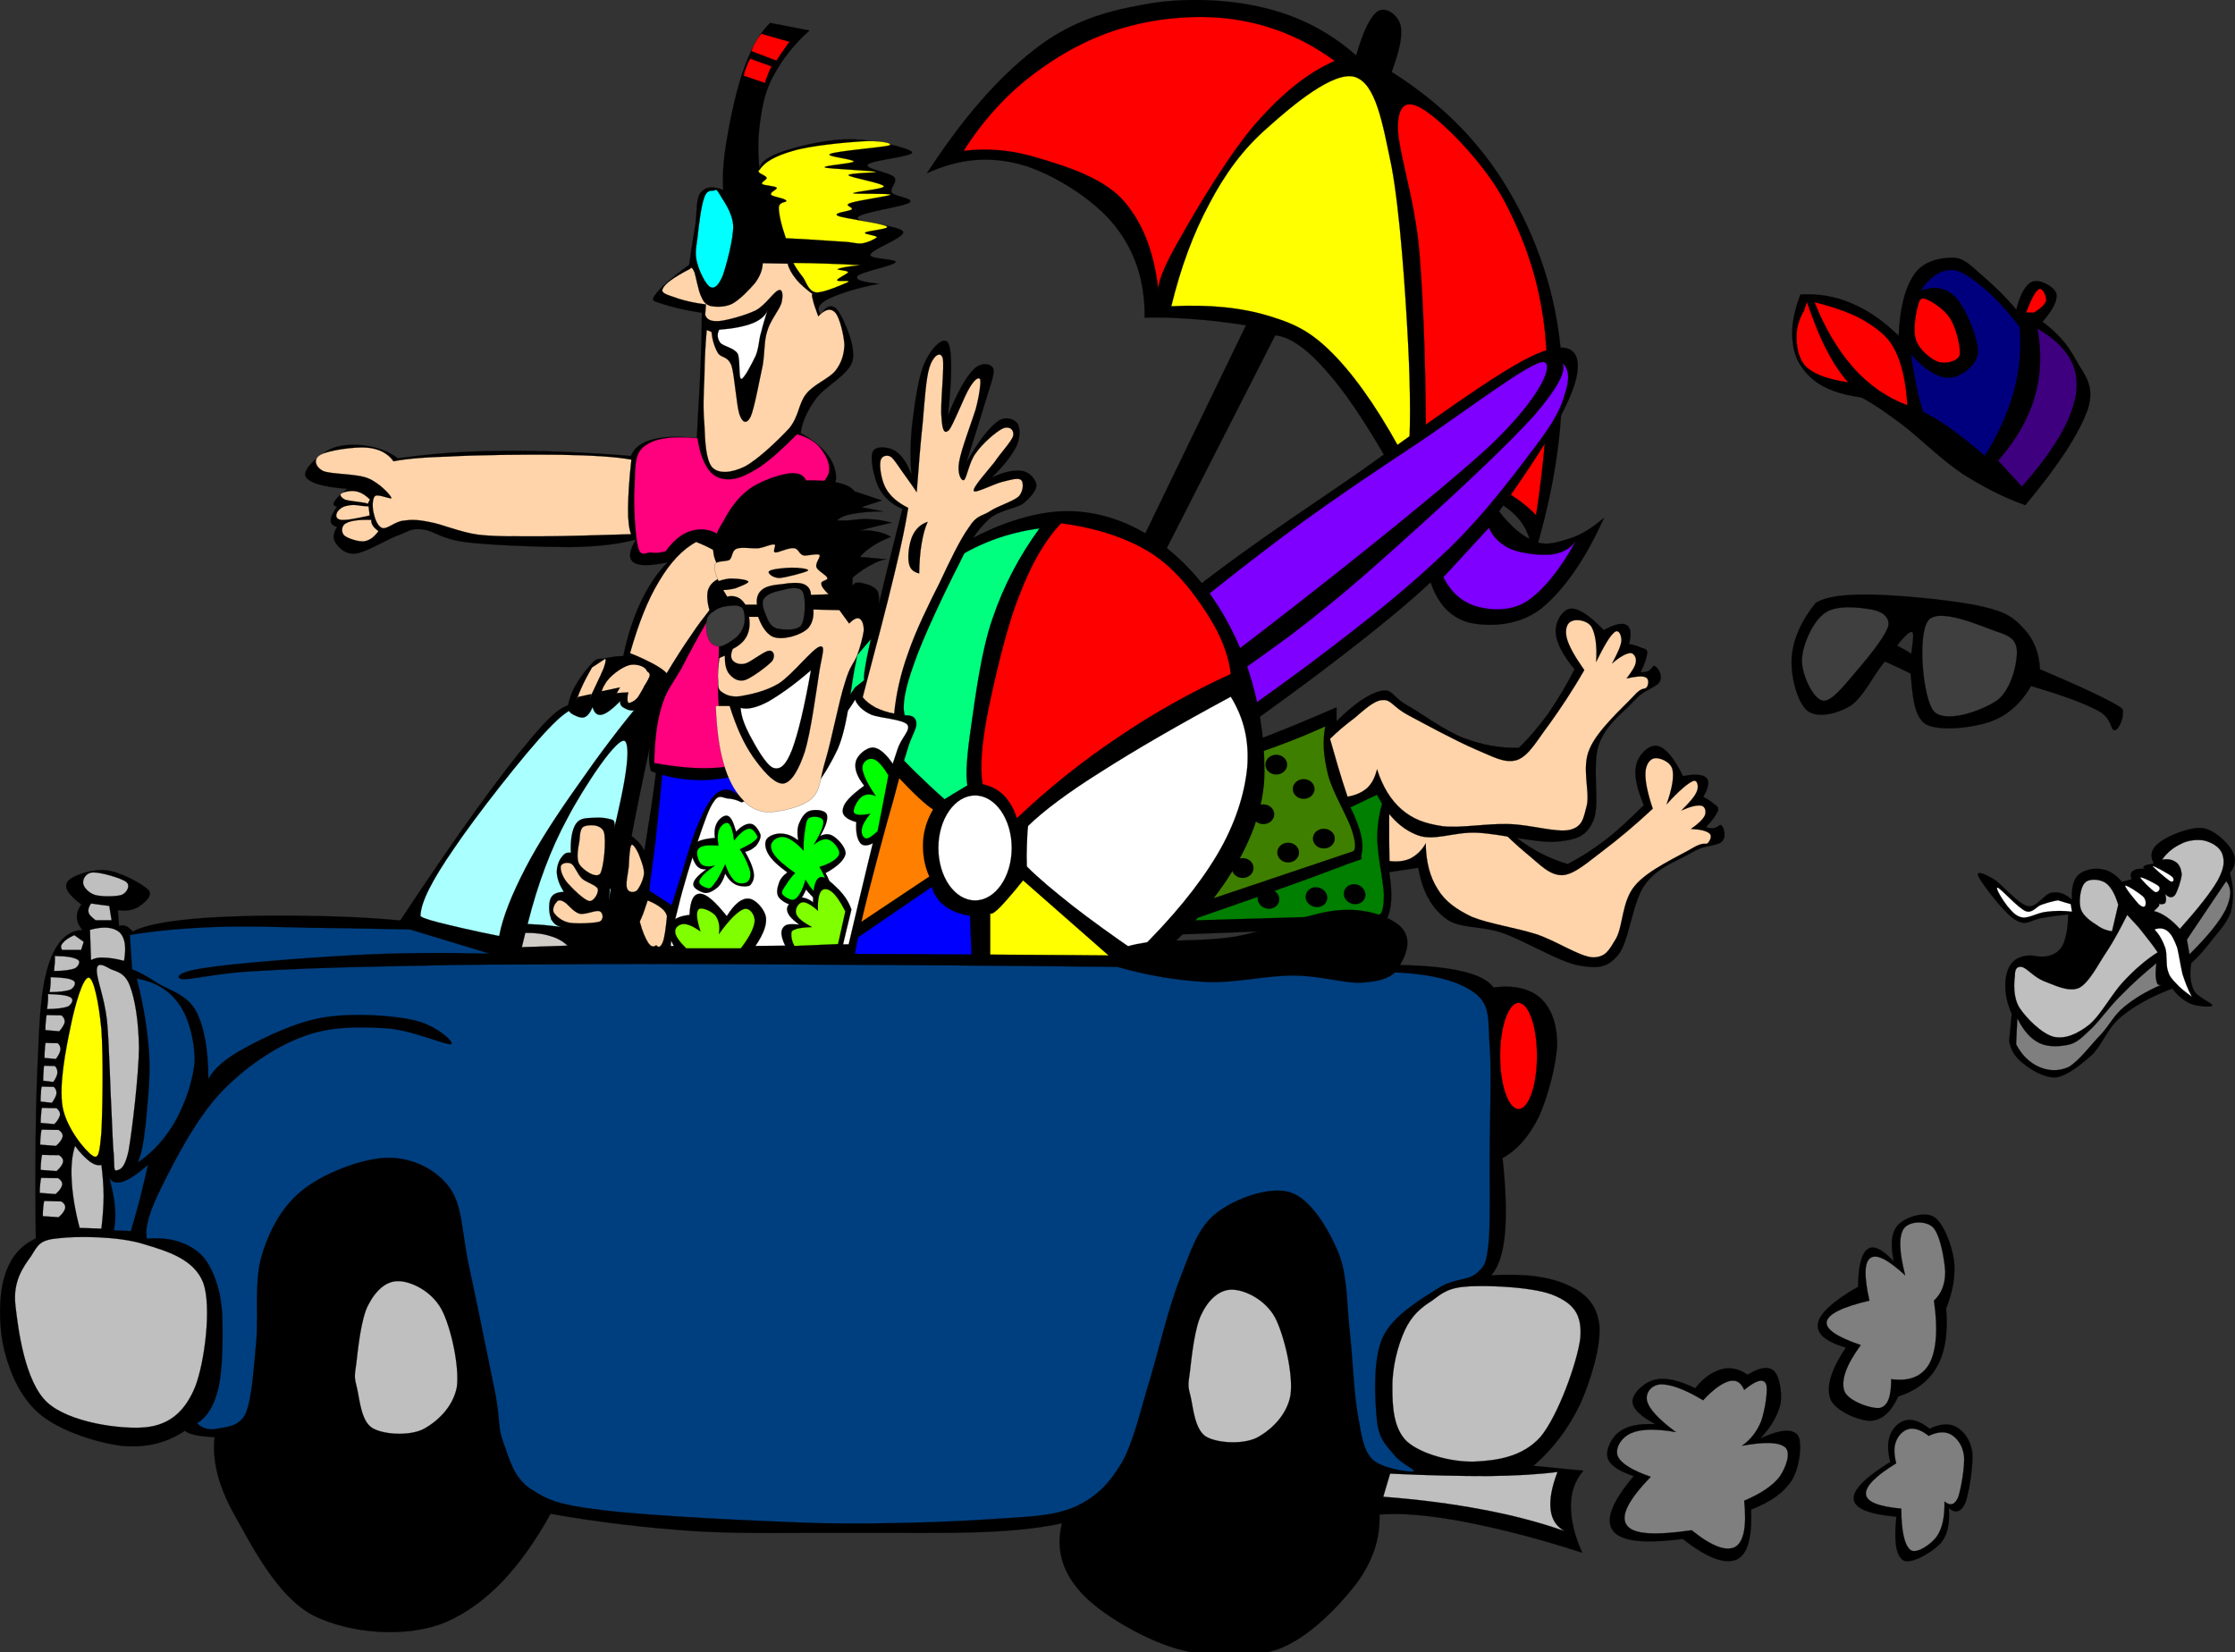 <?xml version="1.0"?><svg width="528.75" height="390.855" xmlns="http://www.w3.org/2000/svg">
 <rect width="100%" height="100%" fill="#333333" stroke="none"/>
 <title>Beach Trip color</title>

 <g>
  <title>Layer 1</title>
  <path fill-rule="evenodd" stroke="#000000" stroke-width="0.036" stroke-miterlimit="10" id="path9" d="m281.888,180.855c0.396,2.484 4.572,3.96 13.105,4.284c8.531,0.252 20.664,-0.504 37.367,-2.412l-0.936,3.168c5.256,-2.808 9.252,-3.996 12.131,-3.852c2.809,0.108 2.125,2.16 4.752,4.896c2.557,2.808 6.805,8.316 10.656,11.376c3.781,2.951 7.705,4.859 11.916,6.119c2.916,-1.512 5.941,-3.42 8.928,-5.724c3.061,-2.34 5.904,-5.076 9.072,-8.208c-1.691,-4.104 -2.375,-7.308 -1.764,-9.612c0.576,-2.412 3.096,-4.896 5.076,-4.392c1.871,0.504 3.816,2.736 5.977,7.128c2.844,-0.576 4.68,-0.396 5.508,0.396c0.828,0.792 0.539,2.34 -0.721,4.5c1.117,0.612 1.98,1.188 2.592,1.728c0.648,0.54 1.08,0.54 0.9,1.548c-0.359,0.9 -1.26,2.196 -2.844,3.888c2.988,1.044 3.061,-1.26 3.816,-0.252c0.719,0.972 1.08,3.492 -0.9,4.176c-1.98,0.72 -3.492,0.396 -6.553,2.231c-3.096,1.872 -7.811,3.204 -10.871,7.524c-3.023,4.355 -3.637,13.32 -6.264,16.56c-2.664,3.168 -4.969,3.276 -9.541,2.448c-4.572,-0.9 -12.455,-5.724 -17.711,-7.596c-5.293,-1.872 -10.297,-0.937 -13.645,-3.528c-3.385,-2.592 -5.473,-6.516 -6.408,-11.952l-6.875,1.044c0.863,5.292 0.574,8.893 -0.576,11.088c-1.26,2.053 1.799,1.044 -6.77,1.692c-8.748,0.612 -23.398,1.296 -44.783,2.052c1.767,-13.426 3.567,-26.854 5.366,-40.318z"/>
  <path fill="#ffd4aa" fill-rule="evenodd" stroke="#000000" stroke-width="0.036" stroke-miterlimit="10" id="path11" d="m328.724,189.423c2.232,-1.188 4.357,-2.196 6.912,-3.024c2.484,-0.828 5.508,-2.736 7.705,-2.124c2.088,0.504 1.656,2.16 4.68,5.112c2.881,2.844 9.217,9.36 12.889,12.348c3.6,2.952 5.58,5.328 8.711,5.328c2.953,-0.181 6.191,-3.24 9.721,-5.868c3.527,-2.664 7.416,-5.904 11.664,-9.864c-1.26,-3.78 -1.836,-6.588 -1.729,-8.568c0.107,-2.052 1.152,-3.312 2.305,-3.384c1.008,-0.108 3.563,0.72 4.068,2.628c0.432,1.764 -0.072,4.572 -1.369,8.28c2.844,-3.132 4.932,-4.896 6.121,-5.436c1.15,-0.612 1.512,1.116 1.078,2.268c-0.432,1.188 -1.654,2.628 -3.672,4.608c2.27,-0.972 3.816,-1.332 4.789,-1.08c0.791,0.216 1.152,1.332 0.684,2.376c-0.469,0.864 -1.547,1.944 -3.24,3.096c2.305,0.108 3.672,0.468 4.393,1.08c0.648,0.576 0.18,1.62 -0.432,2.304c-0.648,0.432 -0.9,-0.468 -3.672,1.188c-2.916,1.764 -10.584,5.147 -13.572,8.892c-3.061,3.6 -2.771,9.468 -4.428,12.456c-1.729,2.88 -2.484,4.464 -5.58,4.464c-3.313,-0.288 -8.568,-3.924 -13.393,-5.508c-4.969,-1.548 -11.123,-2.448 -15.119,-4.068c-3.854,-1.836 -6.408,-3.744 -8.102,-6.552c-1.871,-2.916 -2.771,-6.479 -2.844,-10.836c-0.936,1.692 -2.16,2.772 -3.527,3.528c-1.439,0.684 -3.168,0.899 -5.041,0.647c-0.035,-2.808 -0.107,-5.328 -0.07,-7.703c-0.037,-2.484 0.035,-4.536 0.07,-6.588z"/>
  <path fill="#007f00" fill-rule="evenodd" stroke="#000000" stroke-width="0.036" stroke-miterlimit="10" id="path13" d="m283.33,185.319c6.695,1.404 13.607,2.196 21.275,2.376c7.596,0.144 15.443,-0.324 23.939,-1.404c-1.619,3.096 -2.52,6.696 -2.699,10.944c-0.217,4.248 1.404,10.943 1.547,14.256c0.037,3.204 -0.432,4.859 -1.26,4.968l-47.195,1.404c1.439,-10.836 2.916,-21.672 4.393,-32.544z"/>
  <path fill-rule="evenodd" stroke="#000000" stroke-width="0.036" stroke-miterlimit="10" id="path15" d="m287.792,191.295c-0.359,1.224 0.432,2.556 1.764,2.952c1.369,0.432 2.773,-0.252 3.133,-1.476c0.396,-1.224 -0.396,-2.556 -1.764,-2.952c-1.369,-0.432 -2.771,0.252 -3.133,1.476z"/>
  <path fill-rule="evenodd" stroke="#000000" stroke-width="0.036" stroke-miterlimit="10" id="path17" d="m292.833,195.759c-0.396,1.225 0.432,2.557 1.764,2.952c1.367,0.433 2.771,-0.252 3.131,-1.476c0.396,-1.224 -0.432,-2.556 -1.764,-2.952c-1.367,-0.432 -2.771,0.252 -3.131,1.476z"/>
  <path fill-rule="evenodd" stroke="#000000" stroke-width="0.036" stroke-miterlimit="10" id="path19" d="m301.689,192.195c-0.359,1.224 0.432,2.556 1.801,2.952c1.332,0.432 2.734,-0.252 3.131,-1.476c0.359,-1.224 -0.432,-2.556 -1.799,-2.952c-1.332,-0.432 -2.737,0.252 -3.133,1.476z"/>
  <path fill-rule="evenodd" stroke="#000000" stroke-width="0.036" stroke-miterlimit="10" id="path21" d="m306.009,201.159c-0.396,1.224 0.432,2.556 1.764,2.988c1.367,0.396 2.771,-0.252 3.133,-1.513c0.395,-1.224 -0.434,-2.52 -1.766,-2.952c-1.367,-0.395 -2.771,0.253 -3.131,1.477z"/>
  <path fill-rule="evenodd" stroke="#000000" stroke-width="0.036" stroke-miterlimit="10" id="path23" d="m316.88,198.207c-0.395,1.224 0.396,2.556 1.764,2.952c1.369,0.432 2.773,-0.252 3.133,-1.477c0.359,-1.224 -0.432,-2.556 -1.764,-2.951c-1.369,-0.432 -2.771,0.252 -3.133,1.476z"/>
  <path fill-rule="evenodd" stroke="#000000" stroke-width="0.036" stroke-miterlimit="10" id="path25" d="m312.345,190.827c-0.396,1.224 0.432,2.556 1.764,2.952c1.367,0.432 2.771,-0.252 3.133,-1.476c0.395,-1.224 -0.434,-2.556 -1.766,-2.952c-1.367,-0.432 -2.771,0.252 -3.131,1.476z"/>
  <path fill-rule="evenodd" stroke="#000000" stroke-width="0.036" stroke-miterlimit="10" id="path27" d="m318.033,210.807c-0.396,1.225 0.396,2.557 1.764,2.988c1.369,0.396 2.773,-0.252 3.133,-1.476c0.359,-1.225 -0.432,-2.557 -1.764,-2.988c-1.37,-0.396 -2.774,0.252 -3.133,1.476z"/>
  <path fill-rule="evenodd" stroke="#000000" stroke-width="0.036" stroke-miterlimit="10" id="path29" d="m308.998,211.527c-0.396,1.224 0.395,2.556 1.764,2.952c1.367,0.432 2.771,-0.252 3.131,-1.477c0.396,-1.224 -0.432,-2.556 -1.764,-2.952c-1.368,-0.431 -2.772,0.253 -3.131,1.477z"/>
  <path fill-rule="evenodd" stroke="#000000" stroke-width="0.036" stroke-miterlimit="10" id="path31" d="m297.621,211.923c-0.359,1.225 0.432,2.557 1.801,2.952c1.332,0.396 2.736,-0.252 3.131,-1.476c0.361,-1.225 -0.432,-2.557 -1.799,-2.952c-1.37,-0.432 -2.774,0.216 -3.133,1.476z"/>
  <path fill-rule="evenodd" stroke="#000000" stroke-width="0.036" stroke-miterlimit="10" id="path33" d="m298.701,203.787c-0.396,1.224 0.396,2.556 1.764,2.988c1.369,0.396 2.773,-0.252 3.133,-1.477c0.359,-1.224 -0.432,-2.556 -1.764,-2.987c-1.37,-0.396 -2.774,0.252 -3.133,1.476z"/>
  <path fill-rule="evenodd" stroke="#000000" stroke-width="0.036" stroke-miterlimit="10" id="path35" d="m288.693,208.539c-0.396,1.224 0.396,2.556 1.764,2.988c1.369,0.396 2.771,-0.252 3.133,-1.477c0.359,-1.224 -0.432,-2.556 -1.764,-2.987c-1.369,-0.396 -2.774,0.252 -3.133,1.476z"/>
  <path fill-rule="evenodd" stroke="#000000" stroke-width="0.036" stroke-miterlimit="10" id="path37" d="m282.753,212.896c-0.361,1.224 0.432,2.556 1.799,2.951c1.332,0.433 2.736,-0.252 3.133,-1.476c0.359,-1.224 -0.432,-2.556 -1.801,-2.952c-1.367,-0.432 -2.736,0.252 -3.131,1.477z"/>
  <path fill-rule="evenodd" stroke="#000000" stroke-width="0.036" stroke-miterlimit="10" id="path39" d="m237.861,204.579l63.828,-125.244c3.6,0.324 7.885,3.42 12.852,9.288c5.041,5.868 10.404,14.364 16.777,25.776c10.691,0.108 18.359,1.656 23.688,4.788c5.219,3.132 7.668,7.596 7.488,13.788c5.58,-17.856 7.74,-33.66 6.875,-48.528c-1.08,-14.832 -5.867,-28.296 -12.564,-39.564c-6.73,-11.376 -15.875,-20.484 -27.576,-27.864c1.873,-5.076 2.664,-8.64 2.09,-11.088c-0.721,-2.556 -3.529,-4.428 -5.365,-3.276c-1.764,1.26 -3.42,4.572 -5.111,10.476c-6.373,-5.652 -13.717,-9.396 -22.176,-11.376c-8.568,-2.016 -19.297,-2.412 -28.441,-0.612c-9.035,1.62 -17.351,4.104 -25.775,10.8c-8.568,6.696 -16.812,16.2 -25.164,29.052c7.488,-3.456 14.652,-4.104 22.176,-2.088c7.416,2.052 17.208,8.136 22.176,14.364c4.896,6.084 7.236,13.284 7.164,21.888c3.24,-0.144 6.697,0 10.801,0.288c4.031,0.252 8.279,0.756 13.176,1.512l-59.004,121.932c0.681,1.872 1.365,3.78 2.085,5.688z"/>
  <path fill="#ff0000" fill-rule="evenodd" stroke="#000000" stroke-width="0.036" stroke-miterlimit="10" id="path41" d="m227.961,35.695c4.752,-7.452 10.404,-13.645 17.1,-18.576c6.696,-5.004 14.508,-9.072 22.751,-11.088c8.102,-2.088 17.713,-2.664 25.777,-1.188c8.064,1.44 15.264,4.536 22.176,9.576c-6.373,2.772 -12.42,7.668 -18.576,14.688c-6.191,7.02 -14.184,20.412 -18,27.252c-3.889,6.696 -5.58,10.944 -5.076,12.888c-0.973,-9.396 -3.672,-16.488 -8.388,-21.852c-4.788,-5.328 -13.464,-8.028 -19.764,-9.9c-6.336,-2.016 -12.24,-2.52 -18,-1.8z"/>
  <path fill="#ffff00" fill-rule="evenodd" stroke="#000000" stroke-width="0.036" stroke-miterlimit="10" id="path43" d="m277.101,72.459c2.232,-9.18 5.184,-17.172 9,-24.264c3.707,-7.092 8.027,-12.996 13.787,-18c5.725,-5.148 15.66,-13.536 20.664,-11.988c4.934,1.62 6.48,10.656 8.676,21.276c1.98,10.584 3.277,29.7 3.889,41.652c0.611,11.844 0.611,21.204 0,28.764c-5.76,-11.052 -11.305,-19.296 -16.775,-25.164c-5.545,-5.868 -9.361,-7.92 -15.877,-9.9c-6.661,-2.052 -14.257,-2.844 -23.364,-2.376z"/>
  <path fill="#ff0000" fill-rule="evenodd" stroke="#000000" stroke-width="0.036" stroke-miterlimit="10" id="path45" d="m337.33,109.899c0.072,-20.088 -0.434,-36.396 -1.512,-50.04c-1.117,-13.644 -5.58,-25.272 -5.076,-30.852c0.432,-5.472 3.203,-5.292 7.486,-2.088c4.213,3.132 13.068,11.916 17.678,20.664c4.535,8.64 8.244,18.324 9.574,30.852c1.297,12.456 0.469,26.748 -2.088,43.452c-2.664,-2.808 -6.154,-5.256 -10.475,-7.2c-4.392,-2.052 -9.541,-3.6 -15.587,-4.788z"/>
  <path fill-rule="evenodd" stroke="#000000" stroke-width="0.036" stroke-miterlimit="10" id="path47" d="m204.525,206.955c26.172,-24.264 48.492,-43.776 68.328,-59.904c19.691,-16.164 33.805,-24.984 49.141,-35.64c15.156,-10.764 32.723,-23.796 41.328,-27.576c8.424,-3.672 11.016,-0.612 9.574,5.688c-1.475,6.264 -7.559,16.524 -18.252,31.464c2.916,3.78 5.762,6.084 8.678,7.2c2.879,1.044 5.58,-0.036 8.387,-0.9c2.664,-0.9 5.256,-2.628 7.777,-4.788c-4.682,10.368 -9.721,17.28 -14.977,21.564c-5.4,4.14 -12.385,4.212 -16.775,3.276c-4.357,-1.116 -7.453,-4.176 -9.289,-9.576c-6.516,6.12 -15.947,13.68 -28.439,23.076c-12.637,9.36 -30.24,21.96 -46.44,32.652c-16.308,10.584 -32.76,20.628 -50.328,30.563l-11.412,5.4c0.899,-7.487 1.799,-14.975 2.699,-22.499z"/>
  <path fill="#7f00ff" fill-rule="evenodd" stroke="#000000" stroke-width="0.036" stroke-miterlimit="10" id="path49" d="m206.937,209.079c15.408,-14.256 30.492,-27.612 45.828,-40.752c15.264,-13.212 31.463,-26.712 45.539,-37.44c14.076,-10.872 26.713,-19.116 38.053,-26.676c11.305,-7.668 25.848,-18.72 28.764,-18.576c2.592,0.288 -0.252,8.028 -12.564,19.764c-12.527,11.592 -43.271,35.892 -61.127,49.428c-17.928,13.356 -30.888,20.88 -45.252,30.888c-14.4,9.972 -27.684,19.404 -40.428,28.729c0.395,-1.765 0.791,-3.565 1.187,-5.365z"/>
  <path fill="#7f00ff" fill-rule="evenodd" stroke="#000000" stroke-width="0.036" stroke-miterlimit="10" id="path51" d="m206.037,215.667c16.704,-9.972 33.084,-20.268 49.716,-31.176c16.741,-10.98 35.639,-23.976 49.463,-34.128c13.537,-10.296 21.996,-18.216 31.752,-26.964c9.686,-8.784 20.449,-18.936 26.064,-25.2c5.4,-6.336 7.596,-10.296 6.588,-12.276c1.477,1.224 1.729,3.276 0.9,6.3c-0.9,2.916 -1.477,5.472 -6.012,11.7c-4.789,6.3 -12.168,16.596 -21.564,25.74c-9.359,9 -18.107,16.128 -34.164,28.188c-16.309,12.06 -44.712,31.896 -62.316,43.416c-17.64,11.305 -31.536,19.297 -42.516,24.265c0.685,-3.277 1.369,-6.553 2.089,-9.865z"/>
  <path fill="#7f00ff" fill-rule="evenodd" stroke="#000000" stroke-width="0.036" stroke-miterlimit="10" id="path53" d="m352.234,124.875c1.078,2.376 2.879,4.032 5.398,5.112c2.521,0.972 6.912,1.512 9.576,1.188c2.592,-0.432 4.355,-1.404 5.688,-3.312c-3.852,6.984 -7.738,11.736 -11.662,14.4c-3.961,2.52 -8.785,2.124 -11.988,1.188c-3.313,-1.008 -5.904,-3.204 -7.777,-6.876c3.564,-3.888 7.163,-7.776 10.765,-11.7z"/>
  <path fill="#000000" fill-rule="evenodd" stroke="#000000" stroke-width="0.036" stroke-miterlimit="10" id="path55" d="m267.345,180.243c1.08,2.304 5.543,2.448 13.787,0.288c8.281,-2.268 19.693,-6.48 35.064,-13.176l0,3.276c4.213,-4.176 7.705,-6.516 10.477,-7.164c2.736,-0.648 2.699,1.368 6.012,3.276c3.348,1.836 8.855,6.012 13.465,7.812c4.428,1.692 8.818,2.484 13.176,2.376c2.375,-2.268 4.68,-5.004 6.912,-8.064c2.158,-3.132 4.248,-6.588 6.264,-10.512c-2.844,-3.456 -4.285,-6.3 -4.465,-8.676c-0.145,-2.556 1.549,-5.472 3.564,-5.688c1.871,-0.108 4.428,1.584 7.813,5.076c2.592,-1.404 4.391,-1.8 5.398,-1.188c0.938,0.504 1.225,2.052 0.576,4.5c1.297,0.18 2.197,0.576 2.988,0.9c0.648,0.216 1.369,0.252 1.332,1.224c-0.107,0.936 -0.539,2.448 -1.584,4.536c3.133,0.144 2.557,-2.088 3.529,-1.368c1.008,0.756 2.051,3.024 0.395,4.284c-1.691,1.26 -3.24,1.404 -5.652,4.032c-2.41,2.7 -6.516,5.328 -8.207,10.368c-1.619,5.04 0.396,13.824 -1.188,17.676c-1.621,3.78 -3.781,4.571 -8.389,5.076c-4.645,0.504 -13.572,-1.836 -19.152,-2.089c-5.615,-0.252 -10.115,2.089 -14.111,0.576c-3.961,-1.512 -7.092,-4.644 -9.576,-9.576l-6.301,2.988c2.34,4.752 3.24,8.353 2.701,10.8c-0.648,2.376 2.088,0.433 -5.977,3.601c-8.172,3.132 -22.031,8.027 -42.264,14.976c-2.194,-13.356 -4.391,-26.748 -6.587,-40.14z"/>
  <path fill="#ffd4aa" fill-rule="evenodd" stroke="#000000" stroke-width="0.036" stroke-miterlimit="10" id="path57" d="m314.648,174.807c1.801,-1.764 3.674,-3.348 5.762,-4.896c1.979,-1.62 4.535,-4.212 6.695,-4.284c2.053,-0.144 2.305,1.548 6.012,3.564c3.709,1.98 11.412,6.156 15.877,8.064c4.248,1.764 6.947,3.456 9.898,2.556c2.881,-1.008 4.896,-4.932 7.598,-8.424c2.627,-3.672 5.398,-7.776 8.314,-12.852c-2.268,-3.24 -3.707,-5.76 -4.176,-7.704c-0.432,-2.016 0.109,-3.492 1.225,-3.888c1.043,-0.504 3.564,-0.252 4.645,1.332c0.898,1.656 1.367,4.284 1.115,8.316c1.908,-3.852 3.205,-6.084 4.283,-6.984c1.045,-0.864 1.656,0.54 1.693,1.836c-0.037,1.224 -0.9,3.06 -2.197,5.508c1.945,-1.656 3.277,-2.34 4.285,-2.448c0.791,-0.072 1.512,1.044 1.332,2.088c-0.107,1.008 -0.936,2.268 -2.197,3.924c2.197,-0.468 3.709,-0.684 4.537,-0.252c0.721,0.324 0.756,1.512 0.252,2.304c-0.541,0.756 -1.008,-0.324 -3.205,2.196c-2.34,2.52 -8.566,8.028 -10.367,12.492c-1.908,4.284 0.107,9.936 -0.611,13.212c-0.828,3.168 -0.973,5.076 -4.033,5.868c-3.203,0.72 -9.359,-1.26 -14.436,-1.368c-5.184,-0.18 -11.375,1.008 -15.66,0.504c-4.248,-0.612 -7.092,-1.728 -9.648,-3.924c-2.627,-2.268 -4.535,-5.4 -5.867,-9.54c-0.469,1.836 -1.152,3.312 -2.34,4.428c-1.188,1.044 -2.736,1.728 -4.645,2.052c-0.9,-2.664 -1.619,-5.004 -2.303,-7.308c-0.686,-2.304 -1.297,-4.428 -1.838,-6.372z"/>
  <path fill="#3f7f00" fill-rule="evenodd" stroke="#000000" stroke-width="0.036" stroke-miterlimit="10" id="path59" d="m270.044,184.095c6.84,-0.612 13.717,-1.872 21.025,-3.924c7.307,-2.16 14.615,-4.752 22.463,-8.316c-0.684,3.528 -0.432,7.056 0.611,11.268c1.01,4.176 4.609,9.972 5.652,13.212c0.973,2.988 1.045,4.788 0.217,5.112l-44.712,15.048c-1.726,-10.8 -3.492,-21.6 -5.256,-32.4z"/>
  <path fill-rule="evenodd" stroke="#000000" stroke-width="0.036" stroke-miterlimit="10" id="path61" d="m276.021,188.487c0,1.296 1.152,2.34 2.557,2.34c1.439,0 2.592,-1.044 2.592,-2.34c0,-1.26 -1.152,-2.304 -2.592,-2.304c-1.405,0 -2.557,1.044 -2.557,2.304z"/>
  <path fill-rule="evenodd" stroke="#000000" stroke-width="0.036" stroke-miterlimit="10" id="path63" d="m282.14,191.295c0,1.296 1.152,2.34 2.557,2.34c1.405,0 2.557,-1.044 2.557,-2.34c0,-1.26 -1.152,-2.304 -2.557,-2.304c-1.405,0 -2.557,1.044 -2.557,2.304z"/>
  <path fill-rule="evenodd" stroke="#000000" stroke-width="0.036" stroke-miterlimit="10" id="path65" d="m289.593,185.319c0,1.296 1.152,2.34 2.555,2.34c1.441,0 2.594,-1.044 2.594,-2.34c0,-1.296 -1.152,-2.34 -2.594,-2.34c-1.402,0 -2.555,1.044 -2.555,2.34z"/>
  <path fill-rule="evenodd" stroke="#000000" stroke-width="0.036" stroke-miterlimit="10" id="path67" d="m296.326,192.663c0,1.26 1.15,2.304 2.555,2.304c1.405,0 2.557,-1.044 2.557,-2.304c0,-1.296 -1.152,-2.34 -2.557,-2.34c-1.405,0 -2.555,1.044 -2.555,2.34z"/>
  <path fill-rule="evenodd" stroke="#000000" stroke-width="0.036" stroke-miterlimit="10" id="path69" d="m305.865,186.651c0,1.296 1.115,2.34 2.557,2.34c1.404,0 2.555,-1.044 2.555,-2.34c0,-1.26 -1.15,-2.304 -2.555,-2.304c-1.442,0 -2.557,1.044 -2.557,2.304z"/>
  <path fill-rule="evenodd" stroke="#000000" stroke-width="0.036" stroke-miterlimit="10" id="path71" d="m299.384,180.927c0,1.26 1.117,2.304 2.557,2.304c1.404,0 2.557,-1.044 2.557,-2.304c0,-1.296 -1.152,-2.34 -2.557,-2.34c-1.44,0 -2.557,1.044 -2.557,2.34z"/>
  <path fill-rule="evenodd" stroke="#000000" stroke-width="0.036" stroke-miterlimit="10" id="path73" d="m310.617,198.387c0,1.296 1.152,2.341 2.557,2.341c1.439,0 2.592,-1.045 2.592,-2.341c0,-1.26 -1.152,-2.304 -2.592,-2.304c-1.405,0 -2.557,1.044 -2.557,2.304z"/>
  <path fill-rule="evenodd" stroke="#000000" stroke-width="0.036" stroke-miterlimit="10" id="path75" d="m302.193,201.699c0,1.296 1.152,2.34 2.557,2.34c1.405,0 2.555,-1.044 2.555,-2.34c0,-1.296 -1.15,-2.304 -2.555,-2.304c-1.405,0 -2.557,1.008 -2.557,2.304z"/>
  <path fill-rule="evenodd" stroke="#000000" stroke-width="0.036" stroke-miterlimit="10" id="path77" d="m291.429,205.371c0,1.296 1.152,2.34 2.557,2.34c1.402,0 2.555,-1.044 2.555,-2.34c0,-1.296 -1.152,-2.34 -2.555,-2.34c-1.404,0 -2.557,1.044 -2.557,2.34z"/>
  <path fill-rule="evenodd" stroke="#000000" stroke-width="0.036" stroke-miterlimit="10" id="path79" d="m290.06,197.307c0,1.261 1.152,2.305 2.594,2.305c1.402,0 2.555,-1.044 2.555,-2.305c0,-1.295 -1.152,-2.339 -2.555,-2.339c-1.442,-0.001 -2.594,1.044 -2.594,2.339z"/>
  <path fill-rule="evenodd" stroke="#000000" stroke-width="0.036" stroke-miterlimit="10" id="path81" d="m281.888,204.759c0,1.296 1.152,2.34 2.557,2.34c1.439,0 2.592,-1.044 2.592,-2.34c0,-1.296 -1.152,-2.34 -2.592,-2.34c-1.404,0 -2.557,1.044 -2.557,2.34z"/>
  <path fill-rule="evenodd" stroke="#000000" stroke-width="0.036" stroke-miterlimit="10" id="path83" d="m277.498,210.627c0,1.296 1.15,2.34 2.555,2.34c1.405,0 2.557,-1.044 2.557,-2.34c0,-1.296 -1.152,-2.34 -2.557,-2.34c-1.405,0 -2.555,1.044 -2.555,2.34z"/>
  <path fill-rule="evenodd" stroke="#000000" stroke-width="0.998" stroke-linecap="round" stroke-linejoin="round" stroke-miterlimit="10" id="path85" d="m188.721,186.111c0,33.516 7.992,66.239 32.652,66.239c24.66,0 77.292,-36.323 77.292,-69.839c0,-33.48 -21.492,-61.092 -46.153,-61.092c-24.623,0 -63.791,31.212 -63.791,64.692z"/>
  <path fill="#ffffff" fill-rule="evenodd" stroke="#000000" stroke-width="0.036" stroke-linecap="round" stroke-linejoin="round" stroke-miterlimit="10" id="path87" d="m230.673,188.199c4.789,0 8.676,5.564 8.676,12.42c0,6.855 -3.887,12.42 -8.676,12.42c-4.789,0 -8.676,-5.564 -8.676,-12.42c0,-6.856 3.887,-12.42 8.676,-12.42"/>
  <path fill="#ff0000" fill-rule="evenodd" stroke="#000000" stroke-width="0.036" stroke-linecap="round" stroke-linejoin="round" stroke-miterlimit="10" id="path89" d="m232.461,185.535c-0.648,-3.78 -0.252,-9.324 1.188,-16.776c1.512,-7.524 4.428,-20.376 7.488,-27.864c2.844,-7.56 6.192,-13.212 9.9,-17.1c6.084,0.828 11.376,2.232 15.876,4.212c4.428,1.944 7.703,4.068 11.088,7.488c3.383,3.348 6.984,8.46 9.287,12.564c2.197,3.96 3.492,7.812 3.889,11.412c-9.469,4.32 -18.18,9.216 -26.676,14.976c-8.604,5.76 -16.308,11.952 -23.94,19.152c-0.72,-2.304 -1.728,-3.96 -3.024,-5.364c-1.404,-1.368 -3.096,-2.268 -5.076,-2.7z"/>
  <path fill="#00ff7f" fill-rule="evenodd" stroke="#000000" stroke-width="0.036" stroke-linecap="round" stroke-linejoin="round" stroke-miterlimit="10" id="path91" d="m228.861,185.823c-0.468,-2.808 -0.072,-7.452 0.9,-14.076c0.972,-6.732 2.34,-17.676 5.076,-25.488c2.664,-7.848 6.408,-14.832 11.088,-21.24c-7.74,1.008 -14.976,3.672 -21.852,8.388c-6.948,4.572 -15.336,14.58 -19.476,19.476c-4.176,4.788 -6.12,8.028 -5.688,9.576c3.348,4.572 6.948,8.964 11.088,13.464c4.14,4.428 8.532,8.82 13.464,13.176c-0.936,0.504 -0.936,0.504 0,0c0.864,-0.576 2.664,-1.62 5.4,-3.276z"/>
  <path fill="#ff7f00" fill-rule="evenodd" stroke="#000000" stroke-width="0.036" stroke-linecap="round" stroke-linejoin="round" stroke-miterlimit="10" id="path93" d="m220.761,191.511c-1.692,-1.044 -4.356,-3.492 -8.388,-7.776c-4.032,-4.284 -9.216,-10.08 -15.552,-17.676c-2.232,3.06 -3.6,6.948 -4.5,11.664c-0.936,4.788 -0.864,10.332 -0.612,16.488c0.144,5.977 0.792,14.688 1.8,19.477c1.008,4.716 2.124,7.56 3.888,8.676l22.464,-14.977c-1.224,-2.771 -1.584,-5.472 -1.476,-8.1c0.108,-2.664 0.9,-5.256 2.376,-7.776z"/>
  <path fill="#ffffff" fill-rule="evenodd" stroke="#000000" stroke-width="0.036" stroke-linecap="round" stroke-linejoin="round" stroke-miterlimit="10" id="path95" d="m243.225,195.399c3.672,-3.564 9.288,-7.812 17.388,-12.888c8.064,-5.148 18.072,-10.944 30.564,-17.676c3.096,5.04 4.393,10.404 3.887,16.776c-0.611,6.228 -2.807,13.356 -7.162,20.7c-4.43,7.38 -10.584,14.867 -18.9,23.039c-5.869,-4.031 -10.909,-7.668 -15.265,-11.052c-4.392,-3.492 -7.992,-6.443 -10.8,-9.288c-0.072,-1.691 -0.072,-3.168 0,-4.823c0.072,-1.656 0.072,-3.204 0.288,-4.788z"/>
  <path fill="#0000ff" fill-rule="evenodd" stroke="#000000" stroke-width="0.036" stroke-linecap="round" stroke-linejoin="round" stroke-miterlimit="10" id="path97" d="m220.473,209.799l-23.652,16.164c1.044,5.112 2.952,9.504 6.264,13.176c3.24,3.637 8.136,7.236 12.888,8.712c4.644,1.368 9.396,1.261 14.688,-0.323l-1.188,-30.853c-2.52,-0.432 -4.572,-1.224 -6.012,-2.376c-1.512,-1.152 -2.556,-2.7 -2.988,-4.5z"/>
  <path fill="#ffff00" fill-rule="evenodd" stroke="#000000" stroke-width="0.036" stroke-linecap="round" stroke-linejoin="round" stroke-miterlimit="10" id="path99" d="m234.261,216.099c0.288,0.288 1.08,-0.216 2.376,-1.512c1.296,-1.368 3.096,-3.42 5.4,-6.3l22.176,19.476c-5.436,5.761 -10.584,10.152 -15.588,13.177c-5.04,2.987 -9.828,4.535 -14.364,4.788c0,-9.865 0,-19.729 0,-29.629z"/>
  <path fill-rule="evenodd" stroke="#000000" stroke-width="0.036" stroke-linecap="round" stroke-linejoin="round" stroke-miterlimit="10" id="path101" d="m155.241,181.251c0.252,-0.972 -0.036,2.052 -1.152,9.612c-1.152,7.452 -4.464,27.972 -5.364,35.027c-1.008,6.912 -0.036,2.196 0,6.66c-0.072,4.464 -0.072,10.908 -0.144,19.729l40.536,-0.181c0.504,-12.491 0.144,-24.371 -1.476,-36.468c-1.656,-12.06 -4.176,-23.652 -7.956,-35.352c-8.136,0.325 -16.272,0.649 -24.444,0.973z"/>
  <path fill="#0000ff" fill-rule="evenodd" stroke="#000000" stroke-width="0.036" stroke-linecap="round" stroke-linejoin="round" stroke-miterlimit="10" id="path103" d="m156.717,182.403c-0.252,3.312 -0.792,8.748 -1.62,16.453c-0.9,7.739 -3.06,20.663 -3.42,29.628c-0.468,8.928 -0.144,16.416 0.972,23.292l34.524,-0.648c0.288,-8.1 0.144,-16.38 -0.828,-25.416c-1.008,-9.18 -3.276,-20.844 -4.716,-28.332c-1.548,-7.38 -2.772,-12.492 -4.068,-15.624c-6.948,0.215 -13.896,0.431 -20.844,0.647z"/>
  <path fill="black" fill-rule="evenodd" stroke="#000000" stroke-width="0.036" stroke-linecap="round" stroke-linejoin="round" stroke-miterlimit="10" id="path105" d="m149.265,107.875c-11.304,-0.9 -21.312,-1.296 -30.564,-1.188c-9.216,0.036 -17.352,0.72 -24.552,1.764c-2.304,-1.728 -4.86,-2.592 -7.524,-2.988c-2.808,-0.432 -6.3,-0.324 -8.676,0.9c-2.556,1.26 -6.3,4.608 -5.688,6.3c0.756,1.512 3.924,2.556 9.9,2.988c-1.62,1.26 -2.628,2.304 -3.024,2.988c-0.468,0.72 -0.216,1.08 0.612,1.224c-1.008,1.404 -1.512,2.448 -1.512,3.276c0,0.756 0.504,1.26 1.512,1.512c-0.936,1.584 -1.08,2.736 -0.288,3.888c0.756,1.008 2.16,2.736 4.788,2.412c2.664,-0.396 7.596,-3.564 10.476,-4.5c2.52,-1.08 2.88,-1.476 5.4,-1.188c2.52,0.324 4.104,2.196 9.9,2.988c5.904,0.756 17.604,1.152 24.552,1.188c6.732,-0.072 12.024,-0.72 15.876,-1.8c-1.656,2.7 -1.8,4.5 -0.576,5.4c1.26,0.9 3.852,0.9 8.064,0c-2.484,2.484 -4.536,5.58 -6.3,9.288c-1.728,3.672 -3.168,7.92 -4.176,12.888c-1.728,0 -3.276,0.324 -4.5,0.576c-1.224,0.216 -1.8,-0.216 -2.988,1.224c-1.332,1.332 -3.852,4.644 -4.788,7.164c-1.008,2.448 -1.44,5.976 -0.9,7.524c0.504,1.44 2.772,1.656 3.888,1.476c1.008,-0.216 1.656,-1.116 2.088,-2.7c1.692,1.908 2.844,2.664 3.888,2.412c0.9,-0.396 1.548,-1.656 1.8,-4.212c0.612,2.196 1.584,3.096 3.312,2.412c1.62,-0.72 3.816,-2.772 6.588,-6.3c-1.152,4.644 -1.8,8.388 -2.088,11.376c-0.36,2.952 -0.216,5.004 0.288,6.3c4.212,1.584 8.604,2.232 13.176,2.088c4.572,-0.252 9.216,-1.296 14.076,-3.276c-1.152,-9.576 -1.08,-18.828 0.612,-28.152c1.584,-9.432 6.3,-20.844 9,-27.576c2.592,-6.804 7.056,-9.108 6.876,-12.888c-0.324,-3.888 -3.024,-7.236 -8.388,-10.188c0.36,-2.556 1.512,-5.256 3.6,-8.1c2.052,-2.916 7.668,-5.58 8.676,-8.964c0.9,-3.528 -2.088,-9.828 -3.276,-11.7c-1.26,-1.8 -2.664,-1.728 -4.212,0.612c-1.152,-1.152 -0.504,-2.484 1.8,-3.6c2.34,-1.152 6.192,-2.484 11.988,-3.6c-4.104,-0.36 -5.76,-1.008 -5.112,-1.8c0.72,-1.008 8.352,-2.376 9,-3.276c0.468,-0.828 -6.336,-0.684 -5.976,-1.8c0.36,-1.332 8.136,-3.96 7.776,-5.4c-0.72,-1.512 -10.944,-2.16 -10.8,-3.312c0.252,-1.26 10.836,-2.592 12.312,-3.6c1.224,-1.08 -3.6,-1.404 -4.212,-2.376c-0.576,-1.044 1.476,-2.52 0.612,-3.6c-1.044,-1.224 -6.984,-1.944 -6.3,-2.988c0.648,-1.08 11.124,-1.944 10.476,-2.988c-0.792,-1.044 -9.72,-3.168 -14.976,-3.024c-5.436,-0.036 -13.248,1.908 -16.776,3.312c-3.564,1.44 -4.86,2.988 -4.176,5.076c-0.576,-4.464 -0.576,-8.604 0,-12.564c0.54,-3.996 1.26,-7.56 3.276,-11.088c1.98,-3.636 4.644,-7.128 8.388,-10.476l-9.288,-1.8c-2.34,2.232 -4.284,5.58 -5.976,10.188c-1.8,4.644 -3.384,11.952 -4.212,17.064c-0.9,4.932 -1.152,8.928 -0.9,12.276c-2.556,-1.008 -4.248,-0.756 -5.364,0.612c-1.116,1.404 -0.828,4.5 -1.224,7.488c-0.468,2.808 -1.008,6.048 -1.476,9.576c-4.464,3.312 -6.984,5.58 -8.1,7.2c-1.08,1.44 -0.108,1.44 1.8,2.088c1.836,0.612 4.932,1.44 9.288,2.088c-0.072,3.096 -0.036,6.948 -0.288,11.988c-0.144,4.968 -0.576,10.728 -0.9,17.676c-4.428,-0.504 -7.884,-0.396 -10.512,0.324c-2.628,0.684 -4.32,1.98 -5.076,3.888z"/>
  <path fill="#ffff00" fill-rule="evenodd" stroke="#000000" stroke-width="0.036" stroke-linecap="round" stroke-linejoin="round" stroke-miterlimit="10" id="path107" d="m179.721,40.167c1.152,-1.872 3.816,-3.312 7.848,-4.464c4.14,-1.26 12.42,-2.016 16.38,-2.268c3.816,-0.252 7.632,0.396 6.444,0.972c-1.404,0.432 -12.6,1.332 -14.004,2.016c-1.404,0.576 5.688,1.224 5.58,1.8c-0.36,0.504 -7.632,0.972 -6.804,1.404c0.864,0.324 11.052,0.72 12.096,1.044c0.828,0.18 -6.804,0.252 -6.516,0.792c0.324,0.54 8.1,1.836 8.352,2.628c0.108,0.648 -7.488,1.296 -7.236,1.656c0.216,0.18 8.892,-0.036 8.82,0.324c-0.216,0.324 -8.1,1.368 -9.612,2.016c-1.548,0.54 0.864,0.9 0.432,1.476c-0.576,0.432 -4.644,0.792 -3.312,1.476c1.296,0.648 10.476,1.764 11.592,2.52c0.972,0.648 -4.716,0.972 -5.112,1.512c-0.504,0.288 2.916,0.684 2.772,1.044c-0.252,0.36 -2.016,1.224 -3.492,1.476c-1.476,0.145 -1.98,-0.324 -4.968,-0.432c-3.024,-0.18 -7.38,-0.54 -13.068,-0.792c-1.152,-3.348 -1.656,-5.76 -1.656,-7.236c0.072,-1.584 1.908,-1.116 1.764,-1.656c-0.36,-0.612 -3.276,-0.9 -3.6,-1.404c-0.324,-0.684 1.512,-1.188 1.332,-1.656c-0.396,-0.432 -3.06,-0.54 -3.42,-0.864c-0.432,-0.468 1.116,-1.008 1.044,-1.476c-0.216,-0.54 -1.44,-0.9 -1.728,-1.224c-0.324,-0.36 -0.252,-0.54 0.072,-0.684z"/>
  <path fill="#ffff00" fill-rule="evenodd" stroke="#000000" stroke-width="0.036" stroke-linecap="round" stroke-linejoin="round" stroke-miterlimit="10" id="path109" d="m187.677,62.199c0.576,1.116 1.332,2.196 2.268,3.384c0.864,1.188 1.26,3.312 3.132,3.6c1.8,0.144 6.588,-2.016 7.56,-2.448c0.792,-0.54 -2.664,-0.036 -2.592,-0.432c-0.072,-0.396 2.556,-1.548 2.592,-1.908c-0.036,-0.432 -2.988,-0.54 -2.448,-0.72c0.504,-0.288 2.268,-0.647 5.436,-0.936c-2.556,-0.18 -5.148,-0.252 -7.776,-0.36c-2.736,-0.072 -5.364,-0.18 -8.172,-0.18z"/>
  <path fill="#ffd4aa" fill-rule="evenodd" stroke="#000000" stroke-width="0.036" stroke-linecap="round" stroke-linejoin="round" stroke-miterlimit="10" id="path111" d="m186.345,62.379l-5.904,-0.108c-0.036,1.512 -0.648,3.132 -1.836,4.716c-1.332,1.548 -3.636,3.96 -5.4,4.896c-1.836,0.864 -3.924,0.756 -5.148,0.504c-1.26,-0.396 -1.692,-1.116 -2.268,-2.448c-0.612,-1.404 -1.152,-4.428 -1.476,-5.472c-0.432,-1.08 -0.828,-1.368 -1.044,-0.864c-3.924,2.016 -6.048,3.564 -6.516,4.788c-0.54,1.152 2.052,1.584 3.744,2.268c1.728,0.54 3.852,1.044 6.516,1.368l-0.18,2.448c0.324,1.116 1.332,1.656 3.42,1.476c1.944,-0.216 6.084,-1.332 8.532,-2.52c2.34,-1.224 4.392,-4.572 5.472,-4.788c0.936,-0.288 1.044,1.332 0.612,3.06c-0.504,1.62 -2.7,4.176 -3.384,6.696c-0.756,2.448 -0.504,4.572 -1.044,8.028c-0.756,3.348 -1.944,10.152 -2.88,12.204c-0.936,1.836 -1.944,1.404 -2.628,-0.612c-0.684,-2.088 -1.152,-9.036 -1.836,-11.412c-0.936,-2.52 -2.484,-1.8 -3.276,-3.132c-0.792,-1.368 -1.296,-3.024 -1.512,-4.968l-1.116,-0.432c-0.324,3.528 -0.504,7.236 -0.54,10.98c-0.18,3.816 -0.36,7.74 0,11.484c0.144,3.708 0.288,8.172 1.836,10.044c1.62,1.584 4.5,1.332 7.668,-0.18c3.096,-1.62 8.028,-6.336 10.62,-9.145c2.304,-2.952 2.124,-5.76 3.924,-8.028c1.836,-2.34 5.292,-3.564 6.912,-5.472c1.512,-1.944 2.052,-3.888 2.16,-6.12c-0.108,-2.376 -1.152,-6.552 -2.16,-7.668c-1.08,-1.152 -2.376,-0.864 -4.032,0.864c-0.684,-1.908 -1.116,-3.06 -1.296,-3.996c-0.252,-0.9 -0.252,-1.26 0,-1.224c-1.692,-1.296 -3.024,-2.376 -3.996,-3.636c-1.008,-1.259 -1.656,-2.411 -1.944,-3.599z"/>
  <path fill="#ffffff" fill-rule="evenodd" stroke="#000000" stroke-width="0.036" stroke-linecap="round" stroke-linejoin="round" stroke-miterlimit="10" id="path113" d="m181.557,73.467c-0.504,1.26 -1.692,2.268 -3.564,3.024c-1.98,0.756 -4.5,1.26 -7.848,1.512c-0.576,1.116 -0.432,2.16 0.288,3.132c0.756,0.828 3.132,1.116 4.068,2.52c0.684,1.404 0.18,5.868 0.864,6.012c0.684,-0.036 2.52,-3.636 3.42,-5.508c0.792,-1.944 0.72,-3.852 1.296,-5.58c0.432,-1.836 0.972,-3.492 1.476,-5.112z"/>
  <path fill="#00ffff" fill-rule="evenodd" stroke="#000000" stroke-width="0.036" stroke-linecap="round" stroke-linejoin="round" stroke-miterlimit="10" id="path115" d="m164.925,62.163c-0.54,-2.016 -0.288,-3.312 0.072,-5.832c0.288,-2.664 0.864,-7.596 1.584,-9.504c0.612,-1.908 1.548,-1.656 2.268,-1.728c0.576,-0.252 0.648,-0.396 1.476,0.972c0.756,1.404 2.916,4.032 3.132,7.308c0.072,3.204 -1.584,9.216 -2.448,11.772c-1.008,2.412 -1.944,3.24 -2.952,2.772c-1.116,-0.54 -2.664,-3.852 -3.132,-5.76z"/>
  <path fill="#ff0000" fill-rule="evenodd" stroke="#000000" stroke-width="0.036" stroke-linecap="round" stroke-linejoin="round" stroke-miterlimit="10" id="path117" d="m180.117,7.983c-0.468,0.612 -1.008,1.152 -1.332,1.908c-0.468,0.612 -0.72,1.44 -1.044,2.196l5.94,2.268c0.684,-1.08 1.296,-1.98 1.836,-2.7c0.504,-0.72 0.936,-1.404 1.296,-1.764c-2.232,-0.612 -4.464,-1.26 -6.696,-1.908z"/>
  <path fill="#ff0000" fill-rule="evenodd" stroke="#000000" stroke-width="0.036" stroke-linecap="round" stroke-linejoin="round" stroke-miterlimit="10" id="path119" d="m177.489,13.885c-0.432,0.72 -0.648,1.26 -0.936,2.016c-0.324,0.72 -0.432,1.26 -0.612,2.016l5.04,1.728c0.18,-0.9 0.576,-1.656 0.792,-2.268c0.18,-0.612 0.576,-1.296 0.792,-1.656c-1.692,-0.612 -3.384,-1.224 -5.076,-1.836z"/>
  <path fill="#ffd4aa" fill-rule="evenodd" stroke="#000000" stroke-width="0.036" stroke-linecap="round" stroke-linejoin="round" stroke-miterlimit="10" id="path121" d="m149.373,108.747c-3.888,-0.72 -9.396,-1.008 -16.668,-1.152c-7.452,-0.108 -20.088,0.036 -26.784,0.432c-6.66,0.18 -10.836,0.684 -12.816,1.116c-1.368,-1.908 -3.42,-2.988 -6.3,-3.24c-2.988,-0.252 -9.288,0.684 -10.98,1.692c-1.764,0.936 -1.296,2.808 0.576,3.816c1.872,0.828 7.704,0.612 10.548,1.692c2.664,1.044 5.328,3.852 5.652,4.68c0.252,0.576 -3.168,-1.008 -3.852,-0.432c-0.72,0.54 -0.684,2.844 -0.324,4.14c0.252,1.188 0.9,3.132 2.088,3.456c1.152,0.252 2.988,-1.584 4.932,-1.764c1.836,-0.252 3.204,-0.288 6.192,0.324c2.988,0.504 6.948,2.34 11.448,2.988c4.428,0.504 8.568,0.36 14.76,0.396c6.048,-0.036 13.104,-0.252 21.456,-0.504c-0.468,-1.152 -0.756,-3.24 -0.72,-6.12c0.036,-2.988 0.252,-6.732 0.792,-11.52z"/>
  <path fill="#ffd4aa" fill-rule="evenodd" stroke="#000000" stroke-width="0.036" stroke-linecap="round" stroke-linejoin="round" stroke-miterlimit="10" id="path123" d="m87.525,118.179c-1.152,-1.116 -2.232,-1.764 -3.384,-1.944c-1.188,-0.252 -3.132,0.216 -3.456,0.576c-0.432,0.288 0.144,1.044 1.044,1.44c0.9,0.252 3.096,0.468 4.104,0.648c0.9,0.108 1.224,0.288 1.116,0.396c0.18,-0.36 0.36,-0.72 0.576,-1.116z"/>
  <path fill="#ffd4aa" fill-rule="evenodd" stroke="#000000" stroke-width="0.036" stroke-linecap="round" stroke-linejoin="round" stroke-miterlimit="10" id="path125" d="m85.581,119.691c-1.476,-0.288 -2.628,-0.288 -3.6,0c-1.116,0.18 -2.016,1.044 -2.268,1.62c-0.252,0.54 -0.396,1.476 0.972,1.692c1.332,0.108 3.456,-0.288 6.768,-1.044l-0.252,-2.16l0,0c-0.54,-0.036 -1.08,-0.072 -1.62,-0.108z"/>
  <path fill="#ffd4aa" fill-rule="evenodd" stroke="#000000" stroke-width="0.036" stroke-linecap="round" stroke-linejoin="round" stroke-miterlimit="10" id="path127" d="m87.849,123.003c-3.024,-0.108 -5.04,0.216 -6.048,0.828c-1.044,0.504 -1.152,2.16 -0.324,2.88c0.756,0.648 3.168,1.476 4.608,1.368c1.404,-0.216 2.376,-0.972 3.456,-2.412c-0.648,-0.468 -1.152,-0.972 -1.368,-1.368c-0.288,-0.468 -0.396,-0.9 -0.324,-1.296z"/>
  <path fill="#ffd4aa" fill-rule="evenodd" stroke="#000000" stroke-width="0.036" stroke-linecap="round" stroke-linejoin="round" stroke-miterlimit="10" id="path129" d="m164.709,128.223c-3.276,1.764 -6.156,4.86 -8.784,9.288c-2.7,4.428 -4.86,9.972 -6.876,17.028c2.196,0.828 4.032,1.764 5.508,2.52c1.476,0.828 2.484,1.476 3.168,2.232c1.872,-3.132 3.78,-6.156 6.12,-9.504c2.232,-3.456 5.904,-7.524 7.416,-10.26c1.404,-2.772 2.592,-4.104 1.476,-5.94c-1.116,-1.98 -3.744,-3.636 -8.028,-5.364z"/>
  <path fill="#ffd4aa" fill-rule="evenodd" id="path131" d="m140.085,157.923c-2.196,3.744 -3.456,6.696 -3.924,8.856c-0.432,2.124 0.648,3.924 1.152,4.032c0.432,-0.144 0.468,-1.728 1.476,-3.924c0.9,-2.268 3.312,-7.02 4.032,-8.856c0.612,-1.8 0.612,-2.484 0,-1.908l-2.736,1.8z"/>
  <path fill="#ffd4aa" fill-rule="evenodd" id="path133" d="m148.865,157.383c-1.763,0.468 -4.766,2.628 -5.746,4.536c-1.241,1.764 -1.306,4.788 -0.979,6.156c0.196,1.224 1.436,1.764 2.481,1.476c0.849,-0.324 1.175,-1.728 2.742,-3.384c1.306,-1.764 5.485,-5.4 5.746,-6.876c0.131,-1.512 -2.546,-2.376 -4.244,-1.908z"/>
  <path fill="#ffd4aa" fill-rule="evenodd" id="path135" d="m150.849,159.075c-1.044,0.864 -1.836,4.068 -2.232,5.724c-0.288,1.512 -0.18,3.204 0.324,3.276c0.36,-0.072 1.044,-1.836 1.908,-3.204c0.756,-1.476 2.808,-4.212 2.844,-5.148c-0.036,-1.116 -2.088,-1.476 -2.844,-0.648z"/>
  <path fill="#ff007f" fill-rule="evenodd" stroke="#000000" stroke-width="0.036" stroke-linecap="round" stroke-linejoin="round" stroke-miterlimit="10" id="path137" d="m157.509,130.419c-1.188,0.36 -2.268,0.468 -3.384,0.324c-1.188,-0.18 -2.52,1.296 -3.168,-1.26c-0.684,-2.736 -1.152,-10.44 -0.828,-14.508c0.216,-4.068 -0.216,-7.524 2.304,-9.396c2.52,-1.944 6.588,-2.484 12.6,-1.908c0.468,3.492 1.476,5.94 2.736,7.632c1.26,1.548 2.916,2.196 4.968,2.088c1.908,-0.072 4.068,-1.08 6.768,-2.736c2.628,-1.728 5.652,-4.5 9.072,-7.92c2.412,0.684 4.248,1.728 5.508,3.276c1.188,1.548 2.412,3.528 2.016,5.796c-0.576,2.088 -2.988,3.672 -4.752,7.092c-1.8,3.42 -4.068,7.596 -5.832,13.212c-2.016,5.58 -4.248,11.88 -5.292,19.872c-0.972,7.956 -1.224,16.74 -0.612,27.18c-3.024,1.476 -6.372,2.268 -10.584,2.52c-4.248,0.252 -8.82,-0.18 -14.256,-1.152c0.108,-5.22 0.576,-9.432 1.692,-13.212c1.044,-3.708 2.412,-5.22 4.644,-9c2.052,-3.996 5.652,-10.728 8.028,-14.364c2.448,-3.636 4.248,-5.76 5.94,-7.488c1.404,-1.8 3.132,-2.376 2.844,-3.276c-0.468,-1.008 -3.384,-1.188 -4.86,-2.34c-1.44,-1.26 -2.376,-4.032 -3.924,-4.86c-1.836,-0.9 -4.104,-0.972 -6.12,-0.216c-1.98,0.72 -3.816,2.268 -5.508,4.644z"/>
  <path fill="black" fill-rule="evenodd" stroke="#000000" stroke-width="0.036" stroke-linecap="round" stroke-linejoin="round" stroke-miterlimit="10" id="path139" d="m94.689,217.783c-7.524,-0.72 -15.156,-1.044 -23.436,-1.116c-8.244,-0.144 -19.26,0.108 -25.848,0.756c-6.768,0.648 -11.268,1.548 -14.04,2.988c-0.612,-0.684 -1.008,-1.116 -1.584,-1.296c-0.576,-0.252 -1.116,-0.252 -1.62,0l-0.288,-3.78c2.088,0.252 3.528,0 4.86,-0.756c1.224,-0.864 3.6,-2.556 2.412,-3.96c-1.296,-1.476 -6.84,-4.392 -9.972,-4.716c-3.276,-0.396 -8.172,1.26 -9.144,2.628c-1.008,1.368 0.072,3.096 3.24,5.472c-0.756,0.972 -1.116,1.98 -1.08,3.024c0.036,0.972 0.432,1.979 1.332,3.023c-3.492,0.072 -6.048,2.628 -7.812,7.524c-1.728,4.968 -2.304,10.836 -2.7,21.888c-0.576,10.98 -0.756,25.309 -0.54,43.561c-3.888,1.764 -6.264,4.859 -7.524,9.432c-1.296,4.536 -1.26,12.204 0.252,17.712c1.44,5.364 3.996,11.052 8.64,14.724c4.536,3.673 13.14,6.48 18.864,7.164c5.724,0.576 10.62,-0.611 15.084,-3.563c0.252,0.359 0.972,0.684 2.16,0.972c1.224,0.288 2.7,0.433 4.824,0.576c-0.612,5.436 0.828,11.556 4.86,18.648c3.96,7.092 10.116,19.26 18.612,23.579c8.352,4.141 21.78,5.473 31.248,1.513c9.432,-4.141 17.46,-12.456 24.768,-25.632c11.34,2.016 22.572,3.348 34.524,4.14c11.88,0.684 24.876,0.288 36.36,0.36c11.34,-0.036 23.004,0.18 31.536,-0.181c8.316,-0.323 14.508,-1.151 18.576,-2.088c-1.548,5.977 0,11.448 4.5,16.416c4.428,4.933 14.581,10.908 22.391,13.212c7.85,2.196 16.992,2.628 24.229,0.181c7.164,-2.629 14.148,-9.937 18.324,-15.265c4.031,-5.399 5.867,-10.8 5.652,-16.596c5.328,-0.432 11.879,0.18 19.943,1.691c8.029,1.549 17.281,3.853 28.045,7.345c-1.945,-4.212 -2.701,-7.92 -2.701,-11.124c0.037,-3.313 0.973,-5.977 2.953,-8.28l-11.844,-1.152c4.859,-4.14 8.314,-8.928 11.051,-14.508c2.592,-5.76 5.041,-14.04 4.572,-18.864c-0.611,-4.787 -3.275,-7.56 -7.561,-9.432c-4.355,-1.979 -10.223,-2.736 -18.035,-2.268c1.691,-1.836 2.771,-5.004 3.24,-9.648c0.432,-4.716 0.252,-10.62 -0.541,-18.107c3.602,-1.98 6.373,-5.292 8.605,-9.792c2.123,-4.681 4.211,-12.601 4.318,-17.353c-0.07,-4.86 -1.512,-8.496 -4.031,-10.764c-2.557,-2.196 -6.191,-3.061 -11.053,-2.448c-1.188,-1.656 -3.563,-2.916 -7.271,-3.78c-3.707,-0.899 -8.604,-1.403 -14.832,-1.512c2.34,-3.996 2.34,-7.02 0,-9.216c-2.447,-2.196 -7.813,-4.284 -14.291,-3.78c-6.625,0.432 -16.74,4.824 -24.516,6.229c-7.85,1.296 -17.209,0.647 -21.816,1.512c-4.645,0.72 -6.625,1.728 -5.94,3.023c-3.528,-0.107 -13.932,-0.144 -31.788,-0.252c-18.036,-0.144 -42.552,-0.216 -74.916,-0.359c-1.728,-4.536 -3.384,-8.137 -5.112,-10.944c-1.764,-2.844 -3.564,-4.752 -5.4,-5.868c1.8,-10.403 3.564,-19.08 5.148,-26.568c1.512,-7.524 2.988,-13.32 4.284,-17.928c-6.876,-0.792 -12.78,-0.468 -18,1.368c-5.292,1.728 -5.868,0.432 -13.248,9.18c-7.451,8.819 -17.567,22.895 -30.923,43.055z"/>
  <path fill="#aaffff" fill-rule="evenodd" stroke="#000000" stroke-width="0.036" stroke-linecap="round" stroke-linejoin="round" stroke-miterlimit="10" id="path141" d="m152.289,165.267c-4.536,-0.36 -8.388,0.072 -12.24,1.296c-3.888,1.116 -4.824,0.108 -10.296,5.868c-5.58,5.76 -17.424,20.952 -22.464,28.476c-5.112,7.416 -7.668,12.456 -7.812,15.66c-0.252,0.288 1.188,0.899 4.32,1.691c3.132,0.792 7.848,1.908 14.292,3.204c0.9,-4.716 3.096,-10.008 6.192,-16.02c3.168,-6.156 7.848,-13.248 12.672,-20.016c4.716,-6.803 9.648,-13.391 15.336,-20.159z"/>
  <path fill="#d0ccc8" fill-rule="evenodd" stroke="#000000" stroke-width="0.036" stroke-linecap="round" stroke-linejoin="round" stroke-miterlimit="10" id="path143" d="m124.281,220.707c2.232,-0.036 4.248,0.216 5.904,0.756c1.62,0.468 3.024,1.225 4.068,2.269l-10.8,0.359c0.252,-1.116 0.54,-2.232 0.828,-3.384z"/>
  <path fill="#aaffff" fill-rule="evenodd" stroke="#000000" stroke-width="0.036" stroke-linecap="round" stroke-linejoin="round" stroke-miterlimit="10" id="path145" d="m143.937,213.543l-7.812,6.229c-2.124,-0.324 -4.104,-0.576 -5.94,-0.757c-1.98,-0.252 -3.636,-0.287 -5.364,-0.396c2.412,-9.612 5.508,-17.82 9.432,-25.056c3.78,-7.236 12.24,-20.124 13.716,-18.108c1.404,2.088 -0.252,11.952 -5.112,30.168c-1.944,-0.756 -3.78,0 -5.904,1.872c-2.124,1.836 -6.084,8.1 -6.48,9.612c-0.54,1.403 2.34,0.323 3.78,-0.757c1.476,-1.224 2.988,-4.787 4.824,-5.832c1.656,-1.008 3.456,-1.115 5.4,-0.18c-0.18,1.045 -0.36,2.125 -0.54,3.205z"/>
  <path fill="#000000" fill-rule="evenodd" stroke="#000000" stroke-width="0.036" stroke-linecap="round" stroke-linejoin="round" stroke-miterlimit="10" id="path147" d="m269.505,225.423c-0.469,-0.756 2.016,-1.26 5.652,-1.512c3.6,-0.324 10.008,0.072 15.912,-0.756c5.795,-1.116 13.248,-4.104 18.863,-5.076c5.543,-1.008 10.943,-1.477 14.256,-0.576c3.168,0.9 5.111,3.96 4.859,5.832c-0.432,1.656 -1.656,4.104 -6.73,4.716c-5.293,0.54 -16.164,-0.972 -23.725,-0.936c-7.561,0.036 -16.129,1.584 -20.988,1.332c-5.003,-0.432 -7.702,-2.268 -8.099,-3.024z"/>
  <path fill="#003f7f" fill-rule="evenodd" stroke="#000000" stroke-width="0.036" stroke-linecap="round" stroke-linejoin="round" stroke-miterlimit="10" id="path149" d="m96.993,219.903c-7.812,-0.145 -15.408,-0.324 -23.184,-0.396c-7.884,-0.18 -15.876,-0.468 -23.148,-0.18c-7.272,0.288 -13.788,0.864 -19.944,1.872l0.54,8.136c1.62,0.612 3.636,1.692 6.192,3.384c2.556,1.513 6.768,2.628 8.892,6.408c1.98,3.816 2.916,9.036 2.952,16.2c1.332,-2.628 4.248,-5.04 8.892,-7.524c4.716,-2.52 12.024,-6.155 18.864,-7.164c6.732,-1.008 15.876,-0.432 21.024,0.757c4.968,1.115 9.648,5.22 8.604,5.651c-1.224,0.288 -9.72,-3.563 -15.624,-3.78c-6.048,-0.359 -13.068,-0.504 -19.656,2.089c-6.66,2.483 -13.824,7.451 -19.404,13.392c-5.58,5.976 -10.908,16.2 -13.752,22.068c-2.916,5.724 -4.032,9.756 -3.492,12.239c3.492,-0.252 6.408,0.108 8.892,1.225c2.448,1.08 4.428,2.52 5.94,5.292c1.44,2.7 2.556,5.903 2.952,10.728c0.252,4.752 0.216,13.212 -0.792,17.748c-0.972,4.428 -2.736,7.272 -5.148,8.676c1.26,1.261 2.88,1.692 4.86,1.296c1.944,-0.468 5.112,-0.287 6.732,-3.743c1.44,-3.637 1.836,-10.692 2.448,-16.992c0.54,-6.372 -0.54,-14.364 1.332,-20.376c1.836,-6.084 4.968,-11.844 9.972,-15.624c5.076,-3.924 14.04,-7.309 19.944,-7.38c5.76,0.036 11.304,2.7 14.544,7.164c3.06,4.355 2.772,10.439 4.572,18.684c1.764,8.1 4.752,23.004 6.192,29.988c1.26,6.876 0.504,7.775 1.908,11.592c1.44,3.78 2.34,8.208 6.444,10.944c3.996,2.52 6.048,3.743 17.532,5.075c11.484,1.368 35.532,2.521 50.904,3.024c15.264,0.252 29.952,-0.252 40.176,-0.936c10.044,-0.648 14.616,-0.721 19.944,-2.845c5.22,-2.34 8.208,-5.436 11.305,-10.548c2.917,-5.22 4.463,-12.708 6.731,-19.979c2.197,-7.488 4.393,-16.92 7.021,-23.58c2.592,-6.624 4.211,-12.061 8.604,-15.48c4.32,-3.42 12.707,-6.479 17.531,-4.896c4.789,1.548 8.928,8.532 11.305,14.147c2.232,5.473 1.98,11.952 2.699,18.469c0.721,6.371 0.973,14.399 1.873,19.619c0.936,5.076 1.188,8.532 3.527,10.944c2.305,2.16 8.641,3.06 9.684,2.844c0.793,-0.359 -3.131,-1.907 -4.572,-3.96c-1.584,-1.943 -3.527,-3.42 -4.031,-7.92c-0.504,-4.68 -1.08,-14.616 1.332,-19.8c2.34,-5.22 9.145,-9.108 12.924,-11.521c3.672,-2.52 7.057,-1.871 9.18,-3.6c2.053,-1.8 2.34,-2.052 2.953,-7.164c0.504,-5.292 0.18,-15.983 0.287,-23.76c0.072,-7.884 0.396,-16.668 0,-22.608c-0.504,-5.976 0.359,-9.684 -3.24,-12.636c-3.852,-3.023 -10.043,-4.68 -19.152,-5.112c-1.619,1.548 -4.355,2.269 -8.352,2.448c-4.104,0.072 -9.504,-1.691 -15.623,-1.691c-6.193,-0.108 -13.752,1.836 -20.736,1.512c-7.02,-0.36 -13.932,-1.548 -21.024,-3.564c-29.016,-0.324 -54.468,-0.468 -77.616,-0.576c-23.22,-0.144 -43.848,-0.144 -60.084,0c-16.308,-0.035 -25.056,0.252 -36.36,0.469c-11.34,0.216 -22.824,0.647 -30.708,1.151c-7.848,0.433 -14.4,1.98 -16.2,1.872c-1.98,-0.18 -1.8,-1.656 4.86,-2.628c6.696,-1.08 23.328,-2.412 34.776,-3.023c11.376,-0.648 22.104,-0.648 32.868,-0.396c-6.266,-1.909 -12.566,-3.816 -18.866,-5.725z"/>
  <path fill="#003f7f" fill-rule="evenodd" stroke="#000000" stroke-width="0.036" stroke-linecap="round" stroke-linejoin="round" stroke-miterlimit="10" id="path151" d="m35.001,275.607c-0.54,2.664 -1.26,5.256 -1.872,7.92c-0.684,2.556 -1.404,5.184 -2.16,7.739l-4.032,-0.18c0.288,-1.584 0.468,-3.456 0.252,-5.472c-0.144,-2.088 -0.684,-4.464 -1.332,-6.984c0.612,1.152 1.692,1.368 3.24,0.937c1.584,-0.576 3.42,-1.8 5.904,-3.96z"/>
  <path fill="#bfbfbf" fill-rule="evenodd" stroke="#000000" stroke-width="0.036" stroke-linecap="round" stroke-linejoin="round" stroke-miterlimit="10" id="path153" d="m18.837,290.511l5.148,0.181c0.324,-2.593 0.504,-5.257 0.54,-7.704c-0.036,-2.484 -0.216,-5.04 -0.54,-7.38c-0.756,0.216 -1.656,-0.036 -2.7,-0.757c-1.044,-0.827 -2.268,-1.979 -3.528,-3.743c-0.756,2.304 -0.972,4.968 -0.792,8.279c0.18,3.204 0.756,6.912 1.872,11.124z"/>
  <path fill="#003f7f" fill-rule="evenodd" stroke="#000000" stroke-width="0.036" stroke-linecap="round" stroke-linejoin="round" stroke-miterlimit="10" id="path155" d="m32.589,275.067c3.708,-2.557 6.624,-5.832 8.892,-9.828c2.304,-4.104 4.284,-9.721 4.572,-14.328c0.036,-4.645 -1.44,-10.26 -3.744,-13.393c-2.304,-3.312 -5.58,-5.22 -9.972,-6.012c1.62,6.229 2.556,12.061 2.952,17.893c0.36,5.796 -0.468,12.168 -0.828,16.596c-0.468,4.248 -1.044,7.272 -1.872,9.072z"/>
  <path fill="#bfbfbf" fill-rule="evenodd" stroke="#000000" stroke-width="0.036" stroke-linecap="round" stroke-linejoin="round" stroke-miterlimit="10" id="path157" d="m22.905,229.419c-0.144,2.052 1.764,6.3 2.412,12.061c0.54,5.724 0.756,16.451 1.08,21.888c0.252,5.364 0.288,7.632 0.54,10.008c0.108,2.304 -0.036,3.636 0.54,3.564c0.648,-0.252 1.908,0.071 2.952,-4.717c0.864,-5.004 2.376,-17.748 2.448,-24.336c-0.108,-6.659 -0.972,-11.556 -2.16,-14.688c-1.224,-3.24 -3.312,-3.313 -4.608,-3.96c-1.368,-0.756 -3.132,-1.8 -3.204,0.18z"/>
  <path fill="#ffff00" fill-rule="evenodd" stroke="#000000" stroke-width="0.036" stroke-linecap="round" stroke-linejoin="round" stroke-miterlimit="10" id="path159" d="m20.997,231.291c-1.368,-0.108 -3.276,6.48 -4.32,11.7c-1.08,5.184 -2.772,13.644 -1.872,18.864c0.9,5.075 5.364,10.403 7.02,11.52c1.512,1.08 1.728,-0.647 2.16,-5.472c0.288,-5.112 0.468,-18.181 0,-24.336c-0.576,-6.228 -1.8,-12.132 -2.988,-12.276z"/>
  <path fill="#bfbfbf" fill-rule="evenodd" stroke="#000000" stroke-width="0.036" stroke-linecap="round" stroke-linejoin="round" stroke-miterlimit="10" id="path161" d="m21.285,219.987l0.252,7.164c0.648,-0.36 1.692,-0.685 2.988,-0.576c1.26,0 2.916,0.252 4.824,0.756c0.576,-3.348 0.216,-5.508 -1.08,-6.768c-1.44,-1.188 -3.636,-1.476 -6.984,-0.576z"/>
  <path fill="#bfbfbf" fill-rule="evenodd" stroke="#000000" stroke-width="0.036" stroke-linecap="round" stroke-linejoin="round" stroke-miterlimit="10" id="path163" d="m21.537,213.759c-0.576,0.828 -0.756,1.584 -0.54,2.269c0.18,0.611 1.224,1.368 1.62,1.691c0.252,0.252 0.252,0.252 0,0l3.78,0l-0.54,-3.384c-1.44,-0.18 -2.88,-0.36 -4.32,-0.576z"/>
  <path fill="#bfbfbf" fill-rule="evenodd" stroke="#000000" stroke-width="0.036" stroke-linecap="round" stroke-linejoin="round" stroke-miterlimit="10" id="path165" d="m22.365,211.707c1.476,0.468 5.148,0.468 6.444,0c1.26,-0.54 2.088,-2.196 1.08,-3.024c-1.152,-0.936 -6.156,-2.34 -7.812,-2.268c-1.728,0 -2.484,1.512 -2.412,2.448c0,0.865 1.08,2.268 2.7,2.844z"/>
  <path fill="#bfbfbf" fill-rule="evenodd" stroke="#000000" stroke-width="0.036" stroke-linecap="round" stroke-linejoin="round" stroke-miterlimit="10" id="path167" d="m19.809,222.831l-2.232,-1.584c-1.296,0.576 -2.232,1.224 -2.664,1.8c-0.54,0.54 -0.612,1.152 -0.216,1.692l4.5,0c0.18,-0.612 0.396,-1.26 0.612,-1.908z"/>
  <path fill="#bfbfbf" fill-rule="evenodd" stroke="#000000" stroke-width="0.036" stroke-linecap="round" stroke-linejoin="round" stroke-miterlimit="10" id="path169" d="m11.349,235.179c0.036,0.433 0.036,0.9 0,1.549c-0.036,0.539 -0.108,1.26 -0.216,2.016c2.412,-0.036 4.032,-0.252 5.004,-0.648c0.828,-0.504 1.404,-1.62 0.612,-2.088c-0.9,-0.577 -2.556,-0.721 -5.4,-0.829z"/>
  <path fill="#bfbfbf" fill-rule="evenodd" stroke="#000000" stroke-width="0.036" stroke-linecap="round" stroke-linejoin="round" stroke-miterlimit="10" id="path171" d="m11.061,240.147c-0.108,0.287 -0.18,0.899 -0.216,1.439c-0.072,0.648 -0.108,1.225 -0.108,2.124l3.276,0.288c0.72,-0.792 1.152,-1.548 1.296,-2.124c0.036,-0.684 -0.18,-1.188 -0.792,-1.656c-1.152,0.001 -2.304,-0.035 -3.456,-0.071z"/>
  <path fill="#bfbfbf" fill-rule="evenodd" stroke="#000000" stroke-width="0.036" stroke-linecap="round" stroke-linejoin="round" stroke-miterlimit="10" id="path173" d="m10.773,246.735c0,0.323 -0.18,0.792 -0.144,1.403c-0.072,0.576 -0.108,1.296 -0.108,2.16l2.7,0.252c0.612,-0.792 0.972,-1.548 1.08,-2.124c0.036,-0.684 -0.144,-1.224 -0.684,-1.62c-0.936,0.001 -1.872,-0.035 -2.844,-0.071z"/>
  <path fill="#bfbfbf" fill-rule="evenodd" stroke="#000000" stroke-width="0.036" stroke-linecap="round" stroke-linejoin="round" stroke-miterlimit="10" id="path175" d="m10.449,252.135c-0.108,0.288 -0.108,0.9 -0.144,1.44c-0.036,0.647 -0.108,1.224 -0.072,2.124l2.376,0.288c0.576,-0.792 0.9,-1.548 0.972,-2.124c0,-0.685 -0.108,-1.188 -0.612,-1.656c-0.828,0 -1.656,-0.036 -2.52,-0.072z"/>
  <path fill="#bfbfbf" fill-rule="evenodd" stroke="#000000" stroke-width="0.036" stroke-linecap="round" stroke-linejoin="round" stroke-miterlimit="10" id="path177" d="m11.961,231.183c0.036,0.433 0.036,0.9 0,1.549c-0.036,0.54 -0.108,1.26 -0.216,2.016c2.412,-0.036 4.032,-0.252 5.004,-0.648c0.828,-0.504 1.404,-1.619 0.612,-2.088c-0.9,-0.577 -2.556,-0.721 -5.4,-0.829z"/>
  <path fill="#bfbfbf" fill-rule="evenodd" stroke="#000000" stroke-width="0.036" stroke-linecap="round" stroke-linejoin="round" stroke-miterlimit="10" id="path179" d="m12.969,226.179c0.036,0.396 0.036,0.973 0,1.584c-0.036,0.576 -0.144,1.188 -0.18,1.98c2.448,-0.036 3.924,-0.252 4.968,-0.648c0.828,-0.504 1.404,-1.655 0.612,-2.052c-0.9,-0.54 -2.556,-0.828 -5.4,-0.864z"/>
  <path fill="#bfbfbf" fill-rule="evenodd" stroke="#000000" stroke-width="0.036" stroke-linecap="round" stroke-linejoin="round" stroke-miterlimit="10" id="path181" d="m9.873,257.067c-0.072,0.323 -0.18,0.792 -0.18,1.403c-0.036,0.576 -0.108,1.296 -0.072,2.16l2.664,0.288c0.612,-0.864 0.972,-1.584 1.08,-2.16c0.036,-0.684 -0.18,-1.224 -0.648,-1.62c-0.936,0.001 -1.872,-0.034 -2.844,-0.071z"/>
  <path fill="#bfbfbf" fill-rule="evenodd" stroke="#000000" stroke-width="0.036" stroke-linecap="round" stroke-linejoin="round" stroke-miterlimit="10" id="path183" d="m9.909,262.107c-0.072,0.288 -0.18,0.899 -0.18,1.439c-0.072,0.648 -0.108,1.225 -0.108,2.124l3.24,0.288c0.792,-0.792 1.188,-1.548 1.332,-2.124c0.072,-0.684 -0.252,-1.188 -0.828,-1.656c-1.152,0.001 -2.304,-0.034 -3.456,-0.071z"/>
  <path fill="#bfbfbf" fill-rule="evenodd" stroke="#000000" stroke-width="0.036" stroke-linecap="round" stroke-linejoin="round" stroke-miterlimit="10" id="path185" d="m9.873,267.255c-0.144,0.288 -0.18,0.9 -0.252,1.44c-0.072,0.647 -0.108,1.224 -0.108,2.124l3.744,0.288c0.936,-0.792 1.404,-1.549 1.548,-2.124c0.108,-0.685 -0.252,-1.188 -0.936,-1.656c-1.332,0 -2.664,-0.036 -3.996,-0.072z"/>
  <path fill="#bfbfbf" fill-rule="evenodd" stroke="#000000" stroke-width="0.036" stroke-linecap="round" stroke-linejoin="round" stroke-miterlimit="10" id="path187" d="m9.981,273.231c-0.144,0.287 -0.18,0.899 -0.252,1.439c-0.072,0.648 -0.108,1.225 -0.108,2.124l3.744,0.288c0.936,-0.792 1.404,-1.548 1.548,-2.124c0.108,-0.684 -0.252,-1.188 -0.936,-1.656c-1.332,0.001 -2.664,-0.035 -3.996,-0.071z"/>
  <path fill="#bfbfbf" fill-rule="evenodd" stroke="#000000" stroke-width="0.036" stroke-linecap="round" stroke-linejoin="round" stroke-miterlimit="10" id="path189" d="m9.765,278.667c-0.144,0.288 -0.18,0.9 -0.252,1.44c-0.072,0.647 -0.108,1.224 -0.108,2.124l3.744,0.287c0.936,-0.791 1.404,-1.548 1.548,-2.123c0.108,-0.685 -0.252,-1.188 -0.936,-1.656c-1.332,0 -2.664,-0.036 -3.996,-0.072z"/>
  <path fill="#bfbfbf" fill-rule="evenodd" stroke="#000000" stroke-width="0.036" stroke-linecap="round" stroke-linejoin="round" stroke-miterlimit="10" id="path191" d="m10.485,284.139c-0.144,0.36 -0.18,0.792 -0.252,1.44c-0.072,0.576 -0.108,1.296 -0.108,2.16l3.744,0.252c0.936,-0.792 1.404,-1.548 1.548,-2.124c0.108,-0.685 -0.252,-1.224 -0.936,-1.62c-1.332,-0.036 -2.664,-0.072 -3.996,-0.108z"/>
  <path fill="#bfbfbf" fill-rule="evenodd" stroke="#000000" stroke-width="0.036" stroke-linecap="round" stroke-linejoin="round" stroke-miterlimit="10" id="path193" d="m13.869,292.959c-4.464,0.396 -4.824,1.512 -6.48,4.176c-1.8,2.521 -4.392,5.904 -3.744,11.664c0.648,5.76 2.232,18.108 7.524,23.004c5.148,4.752 17.496,6.48 23.436,5.868c5.796,-0.647 9.288,-3.996 11.592,-9.612c2.232,-5.831 3.888,-18.863 1.908,-24.516c-2.196,-5.688 -8.532,-7.523 -14.292,-9.252c-5.796,-1.8 -15.588,-1.872 -19.944,-1.332z"/>
  <path fill="#bfbfbf" fill-rule="evenodd" stroke="#000000" stroke-width="0.036" stroke-linecap="round" stroke-linejoin="round" stroke-miterlimit="10" id="path195" d="m338.804,307.719c-2.664,1.656 -4.859,3.564 -6.443,6.984c-1.656,3.492 -3.061,9.036 -2.951,13.572c-0.037,4.355 0.252,9.828 3.492,12.815c3.311,2.916 10.402,4.86 15.875,4.716c5.293,-0.252 11.34,-1.044 15.66,-5.832c4.213,-5.075 8.748,-17.783 9.432,-23.399c0.432,-5.544 -1.547,-8.028 -5.939,-9.972c-4.537,-2.089 -15.301,-2.521 -20.232,-2.269c-4.931,0.252 -6.372,1.478 -8.894,3.385z"/>
  <path fill="#bfbfbf" fill-rule="evenodd" stroke="#000000" stroke-width="0.036" stroke-linecap="round" stroke-linejoin="round" stroke-miterlimit="10" id="path197" d="m328.869,348.651c8.82,0.432 16.488,0.576 23.148,0.576c6.588,-0.072 12.023,-0.396 16.451,-0.973c-1.367,3.601 -1.908,6.517 -1.619,8.893c0.252,2.304 1.332,3.996 3.24,5.075c-5.904,-2.052 -12.24,-3.743 -19.404,-5.075c-7.236,-1.368 -14.904,-2.376 -23.436,-3.024c0.54,-1.8 1.081,-3.636 1.62,-5.472z"/>
  <path fill-rule="evenodd" stroke="#000000" stroke-width="0.036" stroke-linecap="round" stroke-linejoin="round" stroke-miterlimit="10" id="path199" d="m391.617,336.951c-3.707,-0.145 -6.443,0.288 -8.352,1.692c-2.016,1.296 -3.457,4.392 -2.953,6.228c0.541,1.764 2.557,3.168 6.193,4.356c-5.221,6.191 -6.84,10.476 -4.861,12.995c1.945,2.484 7.381,3.061 16.453,1.872c5.688,4.5 9.9,6.013 12.637,4.933c2.734,-1.188 3.779,-5.148 3.527,-11.88c4.68,-1.801 7.775,-4.032 9.684,-6.984c1.836,-3.024 2.52,-8.964 1.367,-10.584c-1.295,-1.656 -4.211,-1.404 -8.891,0.756c2.736,-2.844 4.211,-5.652 4.824,-8.28c0.395,-2.699 -0.289,-6.624 -1.621,-7.739c-1.332,-1.152 -3.348,-0.792 -6.191,0.936c-2.016,-1.439 -4.213,-1.872 -6.191,-1.296c-2.018,0.576 -4.213,1.944 -6.193,4.5c-3.852,-1.908 -6.947,-2.592 -9.432,-2.052c-2.592,0.54 -5.363,3.204 -5.4,5.076c-0.001,1.799 1.8,3.527 5.4,5.471z"/>
  <path fill="#7f7f7f" fill-rule="evenodd" stroke="#000000" stroke-width="0.036" stroke-linecap="round" stroke-linejoin="round" stroke-miterlimit="10" id="path201" d="m396.476,338.823c-4.752,-0.828 -8.207,-0.756 -10.512,0.216c-2.412,1.044 -3.959,3.564 -3.24,5.472c0.756,1.729 3.313,3.313 7.813,4.896c-5.4,5.544 -7.236,9.324 -5.652,11.483c1.584,2.16 6.697,2.412 15.336,1.152c4.752,3.853 8.172,5.04 10.26,3.96c2.053,-1.188 2.773,-4.788 2.16,-10.944c3.961,-1.691 6.697,-3.527 8.354,-5.651c1.547,-2.232 2.771,-5.76 1.332,-6.984c-1.549,-1.26 -4.824,-1.332 -10.225,-0.359c2.088,-1.477 3.564,-3.385 4.572,-5.868c0.863,-2.484 1.729,-7.704 1.08,-8.856c-0.684,-1.26 -2.34,-0.756 -5.113,1.512c-0.828,-1.836 -1.871,-2.483 -3.527,-2.088c-1.656,0.469 -3.672,1.801 -6.191,4.536c-4.465,-2.7 -7.74,-3.78 -9.973,-3.78c-2.305,0.108 -3.852,2.089 -3.24,4.141c0.612,1.87 2.77,4.21 6.766,7.162z"/>
  <path fill="#000000" fill-rule="evenodd" stroke="#000000" stroke-width="0.036" stroke-linecap="round" stroke-linejoin="round" stroke-miterlimit="10" id="path203" d="m54.801,339.751c-0.576,1.404 -0.108,4.464 1.548,9.324c1.476,4.824 3.384,13.607 8.1,19.404c4.788,5.651 12.744,12.636 20.376,14.436c7.632,1.584 17.208,-0.072 24.552,-4.392c7.056,-4.393 13.068,-11.593 18.036,-21.744c-5.4,-3.024 -9.18,-6.948 -11.484,-11.916c-2.268,-5.112 -1.296,-10.152 -2.376,-17.893c-1.332,-7.739 -3.024,-20.556 -4.932,-28.151c-1.944,-7.704 -2.7,-13.933 -6.3,-17.568c-3.78,-3.6 -10.26,-4.932 -15.12,-4.392c-4.86,0.359 -9.684,3.132 -13.356,6.768c-3.744,3.564 -7.164,8.028 -8.856,14.652c-1.764,6.588 -1.404,18.647 -1.836,24.66c-0.612,5.796 -0.216,7.812 -1.584,10.619c-1.476,2.809 -3.6,4.825 -6.768,6.193z"/>
  <path fill-rule="evenodd" stroke="#000000" stroke-width="0.036" stroke-linecap="round" stroke-linejoin="round" stroke-miterlimit="10" id="path205" d="m81.945,322.659c-0.576,3.636 -0.432,3.708 0.288,6.588c0.648,2.808 0.936,8.172 3.924,10.26c2.952,2.052 9.684,3.492 13.824,1.8c4.068,-1.836 9.216,-7.056 10.44,-12.6c1.044,-5.652 -0.72,-16.056 -3.636,-20.664c-2.988,-4.716 -9.972,-6.804 -13.608,-6.948c-3.744,-0.107 -6.156,2.521 -8.064,6.229c-1.98,3.563 -2.664,11.591 -3.168,15.335z"/>
  <path fill="#bfbfbf" fill-rule="evenodd" stroke="#000000" stroke-width="0.036" stroke-linecap="round" stroke-linejoin="round" stroke-miterlimit="10" id="path207" d="m84.285,322.623c-0.504,3.312 -0.432,3.312 0.216,5.976c0.576,2.521 0.936,7.597 3.564,9.252c2.592,1.549 8.46,1.944 11.916,0.36c3.384,-1.764 7.2,-5.256 8.1,-10.044c0.648,-4.896 -1.404,-14.292 -3.672,-18.468c-2.376,-4.284 -7.092,-6.48 -9.972,-6.588c-3.06,-0.145 -5.544,2.195 -7.308,5.616c-1.728,3.169 -2.448,10.585 -2.844,13.896z"/>
  <path fill="#000000" fill-rule="evenodd" stroke="#000000" stroke-width="0.036" stroke-linecap="round" stroke-linejoin="round" stroke-miterlimit="10" id="path209" d="m254.565,358.695c-0.936,0.468 -1.08,2.052 -0.288,4.752c0.576,2.628 2.052,7.92 4.716,11.16c2.772,3.132 7.2,6.048 11.735,8.208c4.393,2.159 9,4.392 14.652,4.752c5.652,0.252 13.033,0.071 18.793,-2.916c5.652,-3.204 11.412,-9.072 14.904,-15.372c3.348,-6.3 5.039,-13.572 5.219,-22.104c-2.555,-0.756 -4.248,-3.023 -5.508,-6.947c-1.26,-4.068 -1.439,-10.908 -1.799,-16.633c-0.396,-5.76 -0.109,-11.88 -0.793,-17.388c-0.791,-5.58 -1.871,-11.88 -3.924,-15.696c-2.268,-3.96 -5.508,-6.588 -8.893,-7.487c-3.383,-0.864 -7.811,0.18 -10.943,2.159c-3.168,1.837 -5.184,3.24 -7.848,8.784c-2.771,5.4 -5.977,16.236 -8.1,23.761c-2.125,7.451 -2.305,14.724 -4.717,20.844c-2.592,5.939 -7.56,11.34 -10.44,14.796c-2.878,3.383 -5.182,5.111 -6.766,5.327z"/>
  <path fill-rule="evenodd" stroke="#000000" stroke-width="0.036" stroke-linecap="round" stroke-linejoin="round" stroke-miterlimit="10" id="path211" d="m279.189,324.675c-0.541,3.637 -0.504,3.708 0.252,6.588c0.648,2.845 0.936,8.101 3.924,10.225c2.953,1.979 9.684,3.563 13.824,1.836c4.068,-1.836 9.217,-7.057 10.439,-12.601c1.08,-5.651 -0.828,-16.056 -3.635,-20.664c-3.025,-4.716 -9.865,-6.804 -13.572,-6.947c-3.709,-0.108 -6.229,2.52 -8.1,6.228c-1.945,3.563 -2.663,11.591 -3.132,15.335z"/>
  <path fill="#bfbfbf" fill-rule="evenodd" stroke="#000000" stroke-width="0.036" stroke-linecap="round" stroke-linejoin="round" stroke-miterlimit="10" id="path213" d="m281.494,324.639c-0.504,3.313 -0.434,3.349 0.215,5.94c0.576,2.52 0.936,7.56 3.564,9.288c2.592,1.548 8.461,1.944 11.916,0.36c3.385,-1.765 7.199,-5.257 8.1,-10.045c0.756,-4.896 -1.477,-14.292 -3.635,-18.468c-2.377,-4.284 -7.057,-6.479 -10.01,-6.588c-2.986,-0.144 -5.65,2.196 -7.307,5.616c-1.728,3.169 -2.449,10.585 -2.843,13.897z"/>
  <path fill="#000000" fill-rule="evenodd" stroke="#000000" stroke-width="0.036" stroke-linecap="round" stroke-linejoin="round" stroke-miterlimit="10" id="path215" d="m144.981,193.995c-1.764,-0.576 -3.204,-0.612 -4.716,-0.504c-1.62,0.072 -3.096,0.036 -4.032,1.44c-0.9,1.404 -1.296,3.636 -1.188,6.84c-0.936,-0.181 -1.548,0.144 -2.124,0.972c-0.684,0.756 -1.26,2.34 -1.188,3.78c0.108,1.439 0.612,2.808 1.656,4.5c-2.052,0.035 -3.024,0.792 -3.312,2.124c-0.288,1.26 -0.432,4.896 1.908,5.903c2.304,1.008 6.192,1.08 11.808,0.216c0.108,-3.312 0.324,-6.407 0.504,-9.432c0.216,-3.168 0.396,-6.408 0.684,-8.748c0.144,-2.34 0.396,-4.032 0.468,-5.22c0.036,-1.223 -0.216,-1.799 -0.468,-1.871z"/>
  <path fill="#ffd4aa" fill-rule="evenodd" stroke="#000000" stroke-width="0.036" stroke-linecap="round" stroke-linejoin="round" stroke-miterlimit="10" id="path217" d="m133.353,213.327c0.9,0.396 2.196,2.412 3.744,2.844c1.44,0.324 3.852,-0.936 4.752,-0.576c0.792,0.252 1.116,1.944 0,2.448c-1.224,0.396 -5.328,0.54 -7.056,0.288c-1.944,-0.36 -3.132,-1.548 -3.708,-2.304c-0.54,-0.828 0.108,-2.196 0.576,-2.557c0.216,-0.503 0.828,-0.647 1.692,-0.143z"/>
  <path fill-rule="evenodd" stroke="#000000" stroke-width="0.036" stroke-linecap="round" stroke-linejoin="round" stroke-miterlimit="10" id="path219" d="m147.141,197.235c1.152,-0.072 2.16,0.359 3.168,1.296c0.936,0.828 2.124,2.124 2.736,4.176c0.54,2.052 0.684,4.68 0.576,8.028l5.292,3.456c0.792,-2.628 1.656,-5.364 2.736,-8.641c0.972,-3.348 2.268,-7.775 3.6,-10.764c1.296,-3.096 2.916,-6.228 4.572,-7.308c1.584,-1.08 3.312,-0.792 5.184,0.864c5.868,-3.456 10.908,-7.38 15.516,-11.628c4.608,-4.32 8.352,-8.964 11.772,-14.076l2.16,-1.728c-0.252,-0.684 0.324,-4.32 1.872,-11.052c1.512,-6.804 3.852,-16.524 7.164,-29.448c-2.628,-1.152 -4.392,-2.772 -5.58,-5.004c-1.188,-2.376 -2.124,-7.02 -1.44,-8.496c0.612,-1.512 3.672,-1.224 5.292,-0.252c1.476,0.972 2.772,2.7 3.888,5.724c-0.396,-4.32 -0.252,-8.712 0.288,-13.176c0.612,-4.572 1.44,-10.836 3.024,-13.788c1.404,-3.132 4.464,-6.228 5.436,-4.14c0.864,2.196 0.864,7.74 -0.144,17.064c2.196,-5.436 4.212,-9.072 6.048,-10.908c1.764,-1.836 4.212,-1.512 4.716,-0.144c0.324,1.224 -0.72,3.816 -1.872,7.632c-1.116,3.708 -2.592,8.532 -4.572,14.616c2.7,-4.86 5.184,-8.064 7.164,-9.612c1.98,-1.656 4.068,-0.828 4.896,0.144c0.684,0.9 0.864,3.24 -0.144,5.472c-1.08,2.124 -2.916,4.608 -5.904,7.452c3.024,-1.404 5.364,-1.836 7.164,-1.584c1.872,0.288 3.204,1.908 3.456,3.312c0,1.296 -1.332,2.916 -3.168,4.428c-2.052,1.332 -5.796,1.476 -8.316,3.888c-2.52,2.448 -4.068,4.644 -6.876,10.476c-2.952,5.724 -8.568,17.46 -10.62,23.544c-2.16,5.94 -2.88,10.008 -2.16,12.204c1.764,-0.108 2.628,0.468 2.736,1.872c0.072,1.332 -1.296,3.204 -2.16,6.3c-0.972,2.988 -1.8,6.264 -3.312,11.916c-1.656,5.652 -4.32,15.732 -5.904,21.924c-1.548,6.155 -2.628,10.943 -3.24,14.76l-43.704,0c-2.052,0.288 -4.068,-0.252 -5.652,-1.62c-1.584,-1.44 -3.132,-4.68 -4.356,-6.66c-1.368,-2.052 -2.808,-3.96 -4.032,-5.58c0.9,-4.967 1.8,-9.935 2.7,-14.939z"/>
  <path fill="#ffd4aa" fill-rule="evenodd" stroke="#000000" stroke-width="0.036" stroke-linecap="round" stroke-linejoin="round" stroke-miterlimit="10" id="path221" d="m138.249,195.507c-0.936,0.288 -1.044,1.765 -1.152,3.313c-0.252,1.548 -0.9,4.283 0,5.724c0.792,1.224 3.852,3.42 4.896,2.16c0.864,-1.44 1.476,-8.028 0.864,-9.9c-0.756,-1.909 -3.636,-1.693 -4.608,-1.297z"/>
  <path fill="#ffd4aa" fill-rule="evenodd" stroke="#000000" stroke-width="0.036" stroke-linecap="round" stroke-linejoin="round" stroke-miterlimit="10" id="path223" d="m135.225,204.399c0.792,0.54 1.332,2.34 2.448,3.456c1.08,0.972 3.348,1.512 3.744,2.447c0.288,0.9 -0.936,3.024 -2.016,2.88c-1.332,-0.287 -4.032,-3.023 -5.184,-4.319c-1.224,-1.477 -1.692,-3.097 -1.548,-3.889c0.144,-0.792 1.692,-1.115 2.556,-0.575z"/>
  <path fill="#ffd4aa" fill-rule="evenodd" stroke="#000000" stroke-width="0.036" stroke-linecap="round" stroke-linejoin="round" stroke-miterlimit="10" id="path225" d="m149.337,199.971c0.288,-0.54 1.188,0.828 1.728,2.017c0.396,1.08 1.332,3.168 1.296,4.716c-0.18,1.548 -1.08,3.312 -1.728,4.032c-0.792,0.54 -1.98,0.396 -2.304,-0.576c-0.36,-1.116 0.252,-3.492 0.432,-5.185c0.072,-1.836 0.216,-4.428 0.576,-5.004z"/>
  <path fill="#ffd4aa" fill-rule="evenodd" stroke="#000000" stroke-width="0.036" stroke-linecap="round" stroke-linejoin="round" stroke-miterlimit="10" id="path227" d="m153.225,213.039c1.44,0.576 2.484,1.188 3.276,1.836c0.72,0.54 1.152,1.296 1.296,1.872c-0.288,2.916 -0.576,5.076 -1.008,6.192c-0.468,1.079 -0.936,1.403 -1.548,0.684c-0.648,0.54 -1.224,0.36 -1.872,-0.54c-0.648,-1.008 -1.368,-2.556 -2.016,-5.04c0.252,-0.576 0.54,-1.152 0.864,-2.016c0.324,-0.9 0.612,-1.799 1.008,-2.988z"/>
  <path fill="#ffffff" fill-rule="evenodd" stroke="#000000" stroke-width="0.036" stroke-linecap="round" stroke-linejoin="round" stroke-miterlimit="10" id="path229" d="m158.697,223.803c0.108,-2.195 0.72,-5.256 1.836,-9.468c0.972,-4.212 3.204,-11.376 4.608,-15.516c1.44,-4.212 2.592,-7.74 3.852,-9.324c1.08,-1.656 2.088,-0.684 3.168,-0.576c0.972,0.036 2.16,0.324 3.168,0.864c0.18,0.216 1.944,-0.756 5.292,-3.456c3.312,-2.772 10.98,-8.784 14.652,-12.348c3.672,-3.42 5.832,-6.372 7.02,-8.46c0.504,1.332 1.8,2.664 3.888,3.6c2.088,0.792 7.308,1.044 8.46,2.304c0.936,1.296 -1.404,3.024 -2.304,5.868c-0.864,2.772 -1.224,2.988 -3.024,10.764c-1.944,7.776 -4.788,19.332 -8.532,35.352c-7.524,0.18 -14.616,0.359 -21.672,0.396c-7.056,0.037 -13.86,0.036 -20.412,0z"/>
  <path fill-rule="evenodd" stroke="#000000" stroke-width="0.036" stroke-linecap="round" stroke-linejoin="round" stroke-miterlimit="10" id="path231" d="m207.189,199.107c-1.584,1.044 -2.916,1.188 -3.6,0.432c-0.72,-0.828 -1.188,-2.412 -1.008,-5.04c-2.484,-0.684 -3.492,-1.728 -3.168,-3.132c0.252,-1.512 1.98,-3.24 5.04,-5.472c-1.764,-2.196 -2.34,-4.104 -2.016,-5.58c0.36,-1.728 2.592,-3.528 4.176,-3.456c1.548,0.18 3.168,1.62 5.004,4.464c-1.476,5.904 -2.952,11.844 -4.428,17.784z"/>
  <path fill="#00ff00" fill-rule="evenodd" stroke="#000000" stroke-width="0.036" stroke-linecap="round" stroke-linejoin="round" stroke-miterlimit="10" id="path233" d="m207.621,196.659c-1.26,1.188 -2.124,1.764 -2.736,1.728c-0.72,-0.144 -1.188,-1.188 -1.008,-2.159c0.108,-1.044 0.828,-2.232 2.016,-3.708c-2.304,0.468 -3.6,0.324 -3.888,-0.288c-0.324,-0.792 0.9,-3.06 1.872,-3.744c0.828,-0.612 1.98,-0.756 3.312,-0.144c-2.052,-2.988 -3.06,-5.184 -3.168,-6.588c-0.072,-1.512 1.44,-2.556 2.592,-2.16c1.008,0.252 2.196,1.584 3.564,3.852c-0.828,4.391 -1.692,8.783 -2.556,13.211z"/>
  <path fill="#000000" fill-rule="evenodd" stroke="#000000" stroke-width="0.036" stroke-linecap="round" stroke-linejoin="round" stroke-miterlimit="10" id="path235" d="m170.021,156.711c-0.324,5.22 -0.18,10.152 0.576,14.796c0.684,4.572 0.72,9.576 3.6,12.78c2.808,3.204 9.108,7.2 13.212,6.156c3.996,-1.296 8.136,-7.596 10.764,-13.212c2.556,-5.796 3.204,-16.02 4.284,-20.376c0.828,-4.284 0.468,-3.132 1.296,-5.004c0.864,-2.016 2.808,-4.356 3.6,-6.336c0.684,-2.088 0.828,-4.32 0.288,-5.58c-0.72,-1.296 -2.844,-1.836 -3.888,-2.016c-1.008,-0.252 -1.728,0.036 -2.16,0.72l0.144,-2.016c1.62,-1.404 3.06,-2.268 4.464,-3.024c1.332,-0.72 2.484,-1.188 3.6,-1.26l-6.336,-0.576c0.756,-0.936 1.764,-1.8 3.024,-2.592c1.188,-0.792 2.628,-1.512 4.32,-2.16c-1.224,-0.684 -2.52,-1.116 -3.744,-1.296c-1.368,-0.288 -2.52,-0.288 -3.888,-0.144c2.556,-0.612 4.428,-1.188 5.76,-1.44c1.296,-0.324 2.052,-0.468 2.124,-0.432c-1.944,-0.54 -3.708,-0.828 -5.436,-0.864c-1.764,-0.144 -3.672,0.18 -4.896,0.288c-1.296,0.036 -2.196,0.036 -2.7,0c0.684,-0.648 1.872,-1.26 3.708,-1.548c1.836,-0.324 4.14,-0.612 7.2,-0.576l-5.184,-1.008l4.896,-1.584l-6.48,-2.16c-0.648,-0.9 -1.98,-1.62 -3.852,-2.016c-1.908,-0.468 -4.5,-0.612 -7.632,-0.576c-0.684,-1.512 -2.16,-1.944 -4.428,-1.584c-2.412,0.396 -6.768,1.872 -9.324,3.888c-2.484,1.872 -4.5,4.86 -5.76,7.308c-1.44,2.34 -2.628,4.644 -2.448,6.912c0.108,2.124 1.116,4.176 3.168,6.156c-2.124,0.396 -3.564,1.44 -4.176,2.736c-0.684,1.296 -0.36,3.708 0.144,5.292c0.432,1.512 1.152,2.664 2.304,3.6c-0.036,2.916 -0.072,5.832 -0.144,8.748z"/>
  <path fill="#ffd4aa" fill-rule="evenodd" stroke="#000000" stroke-width="0.036" stroke-linecap="round" stroke-linejoin="round" stroke-miterlimit="10" id="path237" d="m170.181,155.691c-0.288,2.268 -0.432,4.032 -0.288,5.436c0,1.26 -0.036,1.98 0.864,2.592c0.756,0.54 2.052,1.296 4.32,1.008c2.232,-0.396 5.94,-1.08 9.18,-3.024c3.24,-2.088 8.064,-8.388 9.756,-8.748c1.44,-0.288 0.324,2.34 -0.288,6.624c-0.648,4.212 -1.944,13.752 -3.312,18.216c-1.404,4.248 -3.168,7.38 -5.148,7.596c-2.16,0.108 -5.076,-3.384 -7.2,-6.444c-2.16,-3.132 -3.924,-7.056 -5.436,-11.916l-3.312,0c0.216,5.436 0.792,9.936 1.872,13.644c1.044,3.6 2.484,6.372 4.32,8.316c1.656,1.908 3.528,3.06 6.3,3.168c2.844,-0.108 7.812,-1.116 10.188,-3.168c2.232,-2.124 1.908,-4.68 3.312,-9.18c1.404,-4.644 3.204,-14.148 4.572,-18.252c1.224,-4.176 2.052,-4.428 2.88,-6.444c0.792,-2.088 1.368,-4.464 1.584,-5.868c0.036,-1.584 -0.432,-2.592 -1.008,-2.88c-0.576,-0.324 -1.44,0.108 -2.448,1.152l-2.304,-3.168l-6.156,-0.144c0.144,1.8 -0.288,3.24 -1.152,4.32c-0.9,1.008 -2.736,1.764 -4.14,2.124c-1.548,0.36 -3.312,0.54 -4.608,-0.144c-1.332,-0.828 -2.34,-2.304 -3.168,-4.572l-2.16,0c0.288,1.764 0.108,3.24 -0.54,4.572c-0.648,1.26 -1.8,2.268 -3.312,3.024c-0.504,1.26 -0.504,2.124 0,2.736c0.432,0.504 1.476,1.116 2.988,0.72c1.368,-0.396 4.536,-3.024 5.616,-3.024c1.08,-0.108 1.548,1.224 0.72,2.448c-1.116,1.188 -4.572,3.78 -6.336,4.464c-1.728,0.504 -2.916,-0.396 -3.708,-1.296c-0.9,-1.008 -1.152,-2.448 -1.152,-4.464c-0.432,0.18 -0.864,0.36 -1.296,0.576z"/>
  <path fill="#ffffff" fill-rule="evenodd" stroke="#000000" stroke-width="0.036" stroke-linecap="round" stroke-linejoin="round" stroke-miterlimit="10" id="path239" d="m175.221,167.463c0.108,1.98 0.864,3.996 2.124,6.444c1.296,2.412 3.816,7.092 5.616,7.776c1.62,0.468 2.916,-0.468 4.428,-4.32c1.476,-3.96 2.916,-10.08 4.464,-18.792c-4.068,3.528 -7.416,5.868 -10.188,7.452c-2.772,1.476 -4.968,1.908 -6.444,1.44z"/>
  <path fill="#ffd4aa" fill-rule="evenodd" stroke="#000000" stroke-width="0.036" stroke-linecap="round" stroke-linejoin="round" stroke-miterlimit="10" id="path241" d="m172.053,141.183c0.972,-0.288 1.656,-0.144 2.448,0.144c0.684,0.288 1.296,0.864 1.836,1.728l2.736,0c-0.18,-1.656 0.252,-2.808 1.296,-3.6c0.972,-0.828 3.024,-1.116 4.752,-1.26c1.584,-0.288 3.852,-0.468 5.004,0c1.08,0.468 1.656,1.188 1.728,2.556l4.176,-0.144c-1.152,-1.152 -1.728,-1.872 -1.728,-2.556c-0.036,-0.72 1.548,-0.684 1.44,-1.296c-0.288,-0.792 -2.304,-1.656 -2.592,-2.592c-0.324,-0.972 1.116,-2.484 0.72,-2.88c-0.612,-0.396 -2.736,0.252 -3.744,0.144c-1.116,-0.288 -1.188,-1.656 -2.304,-1.728c-1.224,-0.18 -3.672,1.08 -4.428,1.008c-0.756,-0.216 0.36,-1.764 -0.144,-1.872c-0.828,-0.18 -2.124,0.612 -3.744,0.864c-1.584,0.144 -4.14,-0.36 -5.292,0.144c-1.08,0.468 -0.864,1.8 -1.584,2.592c-1.008,0.576 -3.456,0.036 -3.6,1.44c-0.036,1.512 0.792,3.816 3.024,7.308z"/>
  <path fill-rule="evenodd" stroke="#000000" stroke-width="0.036" stroke-linecap="round" stroke-linejoin="round" stroke-miterlimit="10" id="path243" d="m170.037,137.475c1.116,-0.36 2.268,-0.684 3.456,-0.576c1.224,0 3.384,0.288 3.564,0.72c0,0.396 -2.016,1.152 -3.132,1.584c-1.224,0.288 -2.52,0.468 -3.888,0.396c0,-0.684 0,-1.404 0,-2.124z"/>
  <path fill-rule="evenodd" stroke="#000000" stroke-width="0.036" stroke-linecap="round" stroke-linejoin="round" stroke-miterlimit="10" id="path245" d="m181.953,135.171c0.432,-0.54 3.672,-0.828 5.292,-0.864c1.44,-0.036 4.356,0.252 3.888,0.72c-0.576,0.396 -5.22,1.62 -6.732,1.728c-1.584,0 -2.952,-1.224 -2.448,-1.584z"/>
  <path fill="#000000" fill-rule="evenodd" stroke="#000000" stroke-width="0.036" stroke-linecap="round" stroke-linejoin="round" stroke-miterlimit="10" id="path247" d="m169.749,131.427c0.396,0.108 1.008,0.108 1.44,-0.288c0.396,-0.432 0.828,-1.476 1.44,-1.872c0.54,-0.396 1.116,-0.54 1.872,-0.432c0.612,-2.16 1.944,-4.068 3.996,-5.436c2.016,-1.404 4.752,-2.556 8.208,-3.168c-0.648,-0.756 -1.8,-1.044 -3.456,-0.72c-1.692,0.216 -4.68,0.936 -6.588,2.304c-2.016,1.368 -4.212,3.888 -5.328,5.616c-1.152,1.584 -1.728,2.916 -1.584,3.996z"/>
  <path fill="#000000" fill-rule="evenodd" stroke="#000000" stroke-width="0.036" stroke-linecap="round" stroke-linejoin="round" stroke-miterlimit="10" id="path249" d="m176.517,128.835c-0.036,-1.476 0.864,-2.808 2.844,-3.996c1.908,-1.404 5.652,-2.88 8.892,-3.312c3.168,-0.396 6.66,0.036 10.332,1.152c-4.464,-0.576 -8.244,-0.288 -11.34,0.72c-3.168,1.044 -5.652,2.808 -7.452,5.436c-1.08,0 -2.16,0 -3.276,0z"/>
  <path fill="#000000" fill-rule="evenodd" stroke="#000000" stroke-width="0.036" stroke-linecap="round" stroke-linejoin="round" stroke-miterlimit="10" id="path251" d="m183.105,128.007c0.756,-1.116 1.908,-1.98 3.6,-2.592c1.656,-0.648 4.32,-1.26 6.444,-1.44c2.088,-0.288 3.996,-0.288 5.868,-0.144c1.692,0.072 3.132,0.216 4.32,0.576c-1.26,0.432 -2.124,0.864 -2.736,1.152c-0.648,0.288 -0.936,0.576 -0.864,0.72c-1.296,0.036 -2.628,0.468 -3.996,1.152c-1.404,0.648 -2.844,1.692 -4.32,2.988c-0.864,-0.936 -1.728,-1.512 -2.736,-1.728c-1.116,-0.288 -2.16,0.324 -3.132,0.288c-1.008,-0.144 -1.692,-0.468 -2.448,-0.972z"/>
  <path fill="#000000" fill-rule="evenodd" stroke="#000000" stroke-width="0.036" stroke-linecap="round" stroke-linejoin="round" stroke-miterlimit="10" id="path253" d="m195.491,130.707c3.096,-0.756 4.86,-1.044 5.436,-0.864c0.468,0.072 -1.224,0.828 -2.304,1.584c-1.188,0.684 -2.484,1.548 -4.284,2.592c-0.072,-0.612 -0.072,-1.188 0.144,-1.728c0.216,-0.54 0.504,-1.116 1.008,-1.584z"/>
  <path fill="#000000" fill-rule="evenodd" stroke="#000000" stroke-width="0.036" stroke-linecap="round" stroke-linejoin="round" stroke-miterlimit="10" id="path255" d="m196.173,134.163c1.548,-0.576 3.024,-1.008 4.428,-1.152c1.368,-0.252 2.664,-0.252 3.888,0c-1.656,0.684 -2.952,1.548 -3.744,2.448c-0.936,0.9 -1.692,2.232 -1.296,2.88c0.324,0.54 1.476,0.684 3.456,0.432l-3.6,2.7l-2.268,-0.72c-0.9,-0.936 -1.332,-1.692 -1.296,-2.412c0.036,-0.684 1.116,-1.26 1.296,-1.872c0.072,-0.72 -0.216,-1.44 -0.864,-2.304z"/>
  <path fill="#3f3f3f" fill-rule="evenodd" stroke="#000000" stroke-width="0.036" stroke-linecap="round" stroke-linejoin="round" stroke-miterlimit="10" id="path257" d="m180.657,141.759c-0.576,1.008 0.036,2.628 0.576,3.888c0.468,1.188 1.008,2.52 2.448,3.024c1.404,0.324 4.752,0.684 5.868,-0.72c1.008,-1.512 1.152,-6.696 0.288,-8.064c-0.972,-1.368 -3.708,-0.54 -5.292,-0.144c-1.584,0.288 -3.384,1.008 -3.888,2.016z"/>
  <path fill="#3f3f3f" fill-rule="evenodd" stroke="#000000" stroke-width="0.036" stroke-linecap="round" stroke-linejoin="round" stroke-miterlimit="10" id="path259" d="m172.629,143.343c-1.224,0.036 -2.7,0.468 -3.6,1.152c-0.972,0.648 -1.692,1.188 -1.872,2.448c-0.216,1.188 -0.072,3.312 0.576,4.428c0.468,1.008 1.476,1.584 2.592,1.584c1.152,-0.18 2.952,-1.404 4.032,-2.304c0.936,-0.972 1.512,-2.016 1.728,-3.132c0.216,-1.152 0.072,-2.952 -0.432,-3.6c-0.72,-0.756 -1.872,-0.72 -3.024,-0.576z"/>
  <path fill-rule="evenodd" stroke="#000000" stroke-width="0.036" stroke-linecap="round" stroke-linejoin="round" stroke-miterlimit="10" id="path261" d="m188.829,198.819c-0.252,-1.692 -0.252,-2.952 0.288,-4.176c0.504,-1.188 1.368,-2.556 2.592,-2.844c1.116,-0.324 3.384,-0.216 3.888,0.864c0.324,1.044 -0.108,2.664 -1.584,5.148c1.26,-0.612 2.232,-0.612 3.312,0.144c1.044,0.72 2.916,2.664 2.7,4.176c-0.396,1.404 -1.872,2.88 -4.716,4.428c0.864,1.549 1.296,2.845 1.152,4.032c-0.216,1.152 -1.08,2.809 -2.016,2.88c-0.936,-0.071 -2.232,-1.08 -3.744,-3.023c-0.936,2.088 -1.764,3.24 -2.88,3.6c-1.152,0.252 -2.988,-0.972 -3.564,-1.728c-0.684,-0.973 -0.36,-2.269 0,-3.313c0.288,-1.008 1.008,-1.872 2.016,-2.592c-2.196,-1.62 -3.636,-2.916 -4.464,-4.284c-0.828,-1.368 -0.972,-2.844 -0.432,-3.6c0.576,-0.828 2.232,-1.44 3.6,-1.296c1.26,0.072 2.448,0.504 3.852,1.584z"/>
  <path fill="#00ff00" fill-rule="evenodd" stroke="#000000" stroke-width="0.036" stroke-linecap="round" stroke-linejoin="round" stroke-miterlimit="10" id="path263" d="m190.125,201.267c-0.072,-1.764 0.072,-3.348 0.288,-4.607c0.216,-1.332 0.252,-2.844 1.08,-3.168c0.684,-0.468 3.024,-0.36 3.276,0.72c0.216,1.044 -0.612,2.916 -2.196,5.616c1.476,-1.188 2.556,-1.512 3.636,-1.116c0.972,0.396 2.664,2.304 2.304,3.492c-0.504,1.044 -1.872,2.016 -4.644,2.916c1.044,1.728 1.584,3.096 1.62,4.248c-0.108,1.116 -0.864,2.52 -1.692,2.412c-0.828,-0.216 -1.908,-1.477 -3.24,-3.636c-0.72,2.556 -1.584,3.959 -2.448,4.607c-0.972,0.576 -2.664,-0.684 -2.988,-1.152c-0.432,-0.611 0.324,-1.512 0.864,-2.304c0.54,-0.864 1.116,-1.728 2.124,-2.736c-2.448,-1.728 -4.104,-3.132 -4.968,-4.355c-0.9,-1.26 -0.936,-2.412 -0.396,-3.024c0.468,-0.756 1.764,-1.439 3.06,-1.08c1.188,0.323 2.628,1.331 4.32,3.167z"/>
  <path fill-rule="evenodd" stroke="#000000" stroke-width="0.036" stroke-linecap="round" stroke-linejoin="round" stroke-miterlimit="10" id="path265" d="m171.549,206.667c-0.324,1.332 -0.936,2.448 -1.692,3.204c-0.828,0.72 -2.124,1.512 -3.06,1.404c-1.044,-0.217 -2.844,-1.08 -2.772,-2.053c-0.036,-0.936 1.116,-2.124 3.06,-3.563c-1.152,0.107 -2.052,-0.36 -2.556,-1.26c-0.576,-0.9 -1.512,-3.349 -0.72,-4.284c0.792,-1.08 2.52,-1.656 5.328,-1.872c-0.216,-1.584 0,-2.736 0.504,-3.6c0.468,-0.936 1.8,-1.98 2.592,-1.584c0.792,0.36 1.296,1.548 1.908,3.708c1.368,-1.403 2.556,-2.016 3.564,-1.835c1.008,0.108 1.944,1.728 2.232,2.627c0.072,0.792 -0.504,1.944 -1.152,2.629c-0.648,0.575 -1.44,1.151 -2.52,1.331c1.152,2.017 1.836,3.637 2.052,5.005c0.216,1.367 -0.324,2.411 -0.936,2.987c-0.756,0.324 -2.376,0.252 -3.312,-0.216c-1.008,-0.504 -1.8,-1.332 -2.52,-2.628z"/>
  <path fill="#00ff00" fill-rule="evenodd" stroke="#000000" stroke-width="0.036" stroke-linecap="round" stroke-linejoin="round" stroke-miterlimit="10" id="path267" d="m171.585,204.471c-0.648,1.368 -1.26,2.557 -1.836,3.564c-0.684,0.864 -1.296,2.052 -1.98,2.16c-0.792,-0.072 -2.592,-0.792 -2.34,-1.729c0.252,-0.936 1.44,-2.124 3.708,-3.708c-1.548,0.469 -2.7,0.216 -3.312,-0.359c-0.684,-0.721 -1.332,-2.845 -0.576,-3.601c0.648,-0.792 2.268,-0.936 4.716,-0.72c-0.288,-1.692 -0.216,-3.132 0.216,-3.924c0.396,-0.936 1.548,-1.836 2.196,-1.332c0.576,0.468 1.008,1.764 1.296,4.032c1.368,-1.765 2.592,-2.7 3.528,-2.809c0.936,-0.108 1.8,1.296 2.016,1.98c0,0.468 -0.828,0.972 -1.512,1.512c-0.684,0.432 -1.62,0.9 -2.664,1.404c1.404,2.159 2.088,3.96 2.448,5.256c0.216,1.296 -0.216,2.088 -0.756,2.52c-0.684,0.396 -1.944,0.469 -2.808,-0.18c-0.864,-0.79 -1.692,-2.014 -2.34,-4.066z"/>
  <path fill-rule="evenodd" stroke="#000000" stroke-width="0.036" stroke-linecap="round" stroke-linejoin="round" stroke-miterlimit="10" id="path269" d="m160.317,225.243c-1.8,-2.592 -2.448,-4.68 -1.944,-6.12c0.432,-1.44 2.016,-2.376 4.752,-2.664c0.144,-3.42 0.972,-5.04 2.484,-5.004c1.512,0 3.492,1.764 6.336,5.292c1.836,-2.916 3.492,-4.248 5.112,-4.14c1.548,0 3.96,2.52 4.176,4.644c0.144,2.124 -1.044,4.608 -3.42,7.848c-5.832,0.036 -11.664,0.072 -17.496,0.144z"/>
  <path fill="#7fff00" fill-rule="evenodd" stroke="#000000" stroke-width="0.036" stroke-linecap="round" stroke-linejoin="round" stroke-miterlimit="10" id="path271" d="m162.333,224.379c-1.656,-1.691 -2.52,-2.844 -2.592,-3.852c-0.18,-1.044 0.936,-1.872 1.944,-1.908c1.008,-0.036 2.304,0.54 4.032,1.728c-0.936,-2.88 -1.08,-4.571 -0.432,-5.22c0.612,-0.612 3.06,0.396 3.996,1.512c0.72,1.009 1.116,2.412 0.792,4.356c2.52,-3.492 4.428,-5.364 5.868,-5.904c1.332,-0.468 2.664,1.188 2.592,2.88c-0.144,1.584 -1.188,3.673 -3.276,6.408c-4.284,0 -8.604,0 -12.924,0z"/>
  <path fill-rule="evenodd" stroke="#000000" stroke-width="0.036" stroke-linecap="round" stroke-linejoin="round" stroke-miterlimit="10" id="path273" d="m201.429,215.199c-0.648,-1.872 -1.656,-3.313 -2.88,-4.608c-1.332,-1.296 -3.564,-3.6 -4.608,-3.023c-1.044,0.432 -1.62,2.447 -1.584,5.903c-1.368,-1.008 -2.556,-1.296 -3.564,-1.008c-1.044,0.36 -2.736,1.548 -2.592,2.736c0.072,1.116 0.936,2.124 2.88,3.563c0.504,-0.035 0.504,-0.035 0,0c-0.648,-0.071 -2.448,-0.252 -3.168,0.145c-0.72,0.359 -1.188,1.26 -1.008,2.304c0.144,0.9 0.54,2.232 1.584,3.601l12.636,0c0.756,-3.205 1.512,-6.409 2.304,-9.613z"/>
  <path fill="#7fff00" fill-rule="evenodd" stroke="#000000" stroke-width="0.036" stroke-linecap="round" stroke-linejoin="round" stroke-miterlimit="10" id="path275" d="m199.989,215.631l-1.728,7.74l-10.332,0.432c-0.576,-1.115 -0.72,-1.979 -0.72,-2.592c0,-0.72 -0.036,-1.008 0.864,-1.296c0.756,-0.36 2.088,-0.504 3.996,-0.576c-2.052,-1.116 -3.42,-2.16 -3.708,-3.132c-0.396,-1.08 0.504,-2.592 1.44,-2.736c0.792,-0.144 2.124,0.576 3.708,2.017c-0.108,-2.305 0.18,-3.889 0.72,-4.608c0.504,-0.72 1.548,-0.72 2.592,0.145c0.972,0.826 1.98,2.23 3.168,4.606z"/>
  <path fill="#ffd4aa" fill-rule="evenodd" stroke="#000000" stroke-width="0.036" stroke-linecap="round" stroke-linejoin="round" stroke-miterlimit="10" id="path277" d="m204.093,164.943c0.756,1.008 1.764,1.728 3.024,2.448c1.224,0.576 2.7,1.152 4.428,1.44c0.432,-4.428 1.44,-9.216 3.312,-14.364c1.8,-5.292 4.932,-11.664 7.452,-16.632c2.376,-5.076 4.86,-10.26 6.912,-13.068c1.8,-2.88 2.952,-2.556 4.86,-3.744c1.944,-1.332 5.544,-2.34 6.912,-3.564c1.188,-1.26 1.188,-3.384 0.576,-3.888c-0.684,-0.648 -2.628,0 -4.464,0.432c-1.944,0.468 -6.408,2.808 -6.732,2.16c-0.36,-0.756 3.204,-4.68 4.86,-6.768c1.512,-2.268 4.104,-4.968 4.464,-6.3c0.252,-1.476 -0.936,-2.376 -2.448,-1.728c-1.548,0.72 -4.824,3.564 -6.336,5.76c-1.62,2.016 -2.196,6.012 -2.844,6.444c-0.72,0.324 -1.656,-1.62 -1.152,-4.32c0.468,-2.844 2.88,-9.18 3.888,-12.348c0.9,-3.348 1.224,-6.156 1.116,-7.021c-0.288,-0.9 -1.332,-0.18 -2.556,1.872c-1.26,2.016 -3.816,8.784 -4.896,10.044c-1.152,1.008 -1.548,-0.144 -1.728,-3.024c-0.36,-2.988 0.756,-12.024 0.288,-14.04c-0.576,-1.908 -2.412,-0.36 -3.168,2.268c-0.792,2.556 -1.116,7.74 -1.548,12.78c-0.54,5.004 -0.972,10.332 -1.44,16.668c-1.44,-2.16 -2.736,-3.888 -3.744,-5.328c-1.044,-1.512 -1.908,-2.844 -2.592,-3.168c-0.9,-0.36 -2.124,-0.072 -2.268,1.296c-0.216,1.26 0.252,4.572 1.404,6.48c1.044,1.764 2.772,3.24 5.184,4.428c-0.468,3.096 -1.476,8.316 -3.312,15.804c-1.8,7.525 -4.284,16.993 -7.452,28.981z"/>
  <path fill-rule="evenodd" stroke="#000000" stroke-width="0.036" stroke-linecap="round" stroke-linejoin="round" stroke-miterlimit="10" id="path279" d="m219.465,123.471c-0.648,1.368 -1.08,3.096 -1.44,5.184c-0.36,1.98 -0.504,4.32 -0.576,7.02c-1.368,-0.36 -2.232,-1.044 -2.448,-2.592c-0.324,-1.62 0.108,-4.644 0.864,-6.3c0.756,-1.62 1.908,-2.772 3.6,-3.312z"/>
  <path fill-rule="evenodd" stroke="#000000" stroke-width="0.036" stroke-linecap="round" stroke-linejoin="round" stroke-miterlimit="10" id="path281" d="m436.689,318.843c-4.969,-1.512 -7.02,-3.384 -6.588,-5.76c0.432,-2.412 3.637,-5.292 9.469,-8.64c0.07,-4.969 0.826,-7.885 2.268,-8.893c1.404,-1.044 3.42,-0.036 6.191,2.88c-0.863,-4.031 -0.611,-6.911 1.045,-8.64c1.619,-1.764 6.154,-3.312 8.459,-1.872c2.195,1.368 4.141,6.408 4.717,10.116c0.432,3.672 -0.18,7.344 -1.836,11.556c0.467,5.58 -0.182,10.116 -2.088,13.608c-1.98,3.528 -4.934,5.796 -9.252,7.2c-1.729,3.779 -3.924,5.651 -6.588,5.76c-2.701,0.036 -8.641,-2.484 -9.506,-5.328c-0.936,-2.987 0.254,-6.839 3.709,-11.987z"/>
  <path fill="#7f7f7f" fill-rule="evenodd" stroke="#000000" stroke-width="0.036" stroke-linecap="round" stroke-linejoin="round" stroke-miterlimit="10" id="path283" d="m440.216,318.231c-5.795,-1.98 -8.352,-3.78 -8.063,-5.544c0.395,-1.801 3.635,-3.456 10.115,-4.969c-1.297,-5.76 -1.225,-9.071 0.217,-10.08c1.439,-1.044 4.139,0.324 8.242,4.104c-1.402,-5.508 -1.547,-8.964 -0.432,-10.908c1.117,-1.908 5.256,-2.196 7.021,-0.432c1.691,1.764 2.699,7.487 2.879,10.512c-0.035,2.952 -0.828,5.04 -2.664,6.804c0.973,6.805 0.576,11.7 -1.043,14.832c-1.693,3.061 -4.717,4.356 -9.072,3.744c0,4.068 -0.756,6.336 -2.664,6.804c-1.908,0.324 -7.777,-1.655 -8.461,-4.14c-0.754,-2.519 0.505,-6.047 3.925,-10.727z"/>
  <path fill-rule="evenodd" stroke="#000000" stroke-width="0.036" stroke-linecap="round" stroke-linejoin="round" stroke-miterlimit="10" id="path285" d="m447.201,345.879c-0.684,-2.592 -0.684,-4.824 0,-6.408c0.576,-1.728 2.34,-3.312 3.924,-3.491c1.512,-0.252 3.348,0.432 5.365,2.052c2.52,-1.188 4.643,-1.368 6.371,-0.396c1.656,0.937 3.275,2.88 3.744,5.977c0.252,2.987 -0.756,9.611 -1.656,11.952c-0.9,2.124 -2.305,2.628 -3.924,1.224c0.324,3.492 -0.217,6.444 -2.053,8.46c-1.943,2.052 -6.875,4.932 -8.676,3.924c-1.764,-1.152 -2.268,-4.464 -1.656,-10.332c-6.516,-0.576 -9.828,-1.943 -10.08,-4.104c-0.287,-2.162 2.594,-5.114 8.641,-8.858z"/>
  <path fill="#7f7f7f" fill-rule="evenodd" stroke="#000000" stroke-width="0.036" stroke-linecap="round" stroke-linejoin="round" stroke-miterlimit="10" id="path287" d="m448.605,346.203c-0.576,-2.269 -0.576,-3.888 0,-5.292c0.576,-1.477 1.801,-2.628 3.24,-2.88c1.225,-0.145 2.699,0.288 4.428,1.691c2.123,-1.008 3.889,-1.115 5.291,-0.323c1.369,0.828 2.664,2.34 3.061,4.932c0.289,2.412 -0.719,8.028 -1.367,9.9c-0.793,1.836 -1.873,2.124 -3.24,1.008c0.072,3.672 -0.504,6.408 -1.873,8.352c-1.367,1.836 -4.859,4.212 -6.191,3.097c-1.404,-1.152 -2.123,-4.356 -2.16,-9.757c-5.4,-0.504 -8.135,-1.584 -8.352,-3.384c-0.181,-1.836 2.159,-4.284 7.163,-7.344z"/>
  <path fill-rule="evenodd" stroke="#000000" stroke-width="0.036" stroke-linecap="round" stroke-linejoin="round" stroke-miterlimit="10" id="path289" d="m134.685,166.923c-0.324,0.756 -0.18,1.368 0.432,1.836c0.504,0.396 2.16,1.224 3.024,0.972c0.828,-0.252 1.512,-1.116 2.052,-2.448c0.396,1.404 1.08,2.052 2.196,1.8c1.116,-0.252 2.484,-1.332 4.392,-3.24c-0.216,0.612 0.108,1.224 0.684,1.548c0.504,0.252 1.8,1.08 2.916,0.54c1.116,-0.576 2.16,-1.872 3.528,-3.888c-4.104,-0.036 -7.74,0.072 -10.908,0.612c-3.24,0.468 -6.012,1.224 -8.316,2.268z"/>
  <path fill="#000000" fill-rule="evenodd" id="path291" d="m136.809,164.871c-0.36,0.432 -0.576,1.08 -0.648,1.548c-0.216,0.504 -0.288,1.296 0.072,1.548c0.324,0.18 1.26,0.144 1.98,-0.396c0.612,-0.648 1.188,-1.728 1.728,-3.384c-1.044,0.216 -2.088,0.432 -3.132,0.684z"/>
  <path fill="#000000" fill-rule="evenodd" id="path293" d="m142.317,163.539c-0.252,0.54 -0.432,1.152 -0.396,1.692c-0.036,0.576 -0.036,1.26 0.396,1.62c0.288,0.216 1.008,0.396 1.764,-0.288c0.756,-0.684 1.584,-2.052 2.628,-3.96c-1.44,0.288 -2.916,0.612 -4.392,0.936z"/>
  <path fill="#ffd4aa" fill-rule="evenodd" id="path295" d="m149.229,162.531c-0.396,0.54 -0.576,1.296 -0.684,1.872c-0.108,0.612 -0.18,1.62 0.18,1.908c0.18,0.036 1.224,-0.324 1.764,-0.936c0.648,-0.576 1.116,-1.656 1.8,-2.844c-1.008,0 -2.016,0 -3.06,0z"/>
  <path fill="#ff0000" fill-rule="evenodd" stroke="#000000" stroke-width="0.036" stroke-linecap="round" stroke-linejoin="round" stroke-miterlimit="10" id="path297" d="m354.896,249.831c0,6.948 1.98,12.564 4.357,12.564c2.412,0 4.355,-5.616 4.355,-12.564c0,-6.948 -1.943,-12.564 -4.355,-12.564c-2.377,0 -4.357,5.616 -4.357,12.564z"/>
  <path fill-rule="evenodd" stroke="#000000" stroke-width="0.036" stroke-linecap="round" stroke-linejoin="round" stroke-miterlimit="10" id="path299" d="m480.716,226.071c-2.195,-0.072 -3.744,0.576 -4.787,1.8c-1.08,1.296 -1.584,3.42 -1.512,5.544c0,1.98 0.504,4.14 1.512,6.48l-0.611,6.443c0.395,2.124 1.367,3.744 3.311,5.256c1.836,1.513 5.041,3.492 7.813,3.313c2.699,-0.433 5.867,-3.024 8.531,-5.4c2.449,-2.448 3.637,-6.336 6.77,-8.892c3.168,-2.628 7.127,-4.824 12.168,-6.732c1.332,1.729 2.734,2.88 4.355,3.601c1.512,0.611 4.969,0.899 5.111,0.432c0.109,-0.612 -3.564,-1.944 -4.355,-3.6c-0.828,-1.729 -1.08,-3.78 -0.611,-6.444c1.367,-1.224 2.771,-2.772 4.355,-4.788c1.584,-2.124 4.031,-4.536 4.969,-7.236c0.719,-2.844 0.791,-5.796 -0.182,-9.288c1.441,-1.943 1.549,-3.563 0.469,-5.399c-1.115,-1.872 -4.248,-4.968 -7.057,-5.256c-2.951,-0.288 -8.207,1.873 -10.08,3.42c-1.871,1.368 -2.412,3.023 -1.332,4.968c-1.223,0.252 -1.979,0.324 -2.268,0.612c-0.396,0.252 -0.287,0.324 0.18,0.611c-1.475,-0.035 -2.303,0.108 -2.879,0.576c-0.613,0.396 -0.576,1.044 -0.289,1.944l-2.268,0.612c-1.512,-1.729 -3.061,-2.772 -4.787,-2.988c-1.873,-0.396 -4.32,0.18 -5.545,1.332c-1.188,1.116 -1.691,3.204 -1.512,5.868c-1.512,-1.332 -3.061,-1.98 -4.789,-1.656c-1.764,0.216 -3.527,3.672 -5.723,3.168c-2.34,-0.576 -6.012,-5.148 -7.957,-6.336c-2.016,-1.224 -4.139,-2.124 -3.744,-0.9c0.396,1.188 3.961,5.832 5.832,7.813c1.693,1.8 2.916,2.952 4.5,3.312c1.477,0.396 2.846,-0.828 4.682,-1.044c1.764,-0.359 3.959,-0.612 6.299,-0.899c-0.035,2.951 -0.432,5.075 -1.043,6.768c-0.686,1.584 -1.584,2.304 -2.846,2.844c-1.295,0.501 -2.807,0.501 -4.68,0.141z"/>
  <path fill="#ffffff" fill-rule="evenodd" stroke="#000000" stroke-width="0.036" stroke-linecap="round" stroke-linejoin="round" stroke-miterlimit="10" id="path301" d="m486.873,213.003c-1.332,0.216 -2.627,0.612 -3.887,1.044c-1.225,0.36 -2.16,2.16 -3.781,1.512c-1.836,-0.792 -5.832,-5.327 -6.588,-5.544c-0.791,-0.144 1.26,3.061 2.268,4.356c0.973,1.08 1.945,2.484 3.602,2.7c1.547,0.216 3.814,-1.26 5.832,-1.368c1.943,-0.252 3.852,-0.252 5.867,0l-0.289,-1.8c-1.009,-0.288 -2.017,-0.576 -3.024,-0.9z"/>
  <path fill="#ffffff" fill-rule="evenodd" stroke="#000000" stroke-width="0.036" stroke-linecap="round" stroke-linejoin="round" stroke-miterlimit="10" id="path303" d="m509.697,219.915c1.225,1.26 1.943,2.664 2.557,4.356c0.504,1.619 0.107,3.888 0.611,5.399c0.396,1.368 0.9,1.908 1.943,2.988c0.9,1.044 2.197,2.052 3.744,3.168c-0.971,-1.729 -1.619,-3.528 -2.23,-5.4c-0.469,-2.088 -0.828,-4.464 -1.225,-6.155c-0.648,-1.765 -1.297,-3.169 -2.232,-3.925c-0.864,-0.755 -2.016,-0.899 -3.168,-0.431z"/>
  <path fill="#ffffff" fill-rule="evenodd" stroke="#000000" stroke-width="0.036" stroke-linecap="round" stroke-linejoin="round" stroke-miterlimit="10" id="path305" d="m502.785,209.547c0.252,-0.252 3.42,1.765 4.355,2.7c0.613,0.792 0.576,1.728 0.324,2.124c-0.252,0.324 -0.756,0.216 -1.512,-0.468c-0.79,-0.864 -3.419,-4.068 -3.167,-4.356z"/>
  <path fill="#ffffff" fill-rule="evenodd" stroke="#000000" stroke-width="0.036" stroke-linecap="round" stroke-linejoin="round" stroke-miterlimit="10" id="path307" d="m506.384,207.603c0.072,-0.287 3.744,1.477 4.357,2.089c0.539,0.611 -0.182,1.584 -0.9,1.367c-0.756,-0.36 -3.672,-3.312 -3.457,-3.456z"/>
  <path fill="#ffffff" fill-rule="evenodd" stroke="#000000" stroke-width="0.036" stroke-linecap="round" stroke-linejoin="round" stroke-miterlimit="10" id="path309" d="m509.265,204.903c0.072,-0.181 3.889,1.836 4.645,2.556c0.576,0.54 0.324,1.44 -0.469,1.044c-0.863,-0.504 -4.248,-3.456 -4.176,-3.6z"/>
  <path fill="#bfbfbf" fill-rule="evenodd" stroke="#000000" stroke-width="0.036" stroke-linecap="round" stroke-linejoin="round" stroke-miterlimit="10" id="path311" d="m509.552,215.559c0.576,-0.54 0.973,-0.936 1.189,-1.188c0.215,-0.288 0.035,-0.54 -0.145,-0.612c0.756,0.324 1.404,0.145 1.656,-0.144c0.252,-0.468 0.252,-1.044 0,-2.124c0.828,0.936 1.584,1.044 2.268,0.324c0.611,-0.864 1.477,-3.492 1.619,-4.824c-0.035,-1.296 -0.576,-2.484 -1.332,-2.988c-0.863,-0.612 -1.836,-0.864 -3.311,-0.612c1.26,-1.8 2.807,-2.951 4.5,-3.743c1.584,-0.864 3.959,-1.116 5.58,-0.757c1.656,0.433 3.563,1.44 4.176,3.168c0.504,1.549 0.576,3.097 -1.045,6.156c-1.727,3.024 -4.68,6.696 -9,11.557c-1.115,-1.225 -2.123,-2.124 -3.168,-2.845c-1.006,-0.684 -2.049,-1.188 -2.987,-1.368z"/>
  <path fill="#bfbfbf" fill-rule="evenodd" stroke="#000000" stroke-width="0.036" stroke-linecap="round" stroke-linejoin="round" stroke-miterlimit="10" id="path313" d="m503.253,216.459c1.115,1.296 2.447,2.521 3.6,4.068c1.115,1.476 2.447,3.023 3.6,4.788c-2.664,1.691 -5.219,3.852 -7.955,6.768c-2.773,2.844 -5.473,8.064 -8.244,10.368c-2.881,2.231 -5.689,3.456 -8.424,2.844c-2.881,-0.756 -6.553,-4.536 -8.102,-6.912c-1.512,-2.52 -1.26,-5.903 -1.043,-7.523c-0.035,-1.62 0.504,-2.269 1.619,-2.088c1.152,0.216 2.809,2.34 5.113,3.312c2.232,0.792 5.867,2.772 8.424,1.656c2.447,-1.26 4.5,-5.544 6.443,-8.424c1.944,-2.917 3.458,-5.869 4.969,-8.857z"/>
  <path fill="#bfbfbf" fill-rule="evenodd" stroke="#000000" stroke-width="0.036" stroke-linecap="round" stroke-linejoin="round" stroke-miterlimit="10" id="path315" d="m501.128,214.047c-0.791,-2.628 -1.836,-4.428 -3.131,-5.256c-1.404,-0.828 -3.889,-1.008 -4.824,0.144c-1.008,1.045 -1.439,4.393 -0.9,6.156c0.576,1.62 2.34,2.88 3.779,3.78c1.225,0.9 2.377,1.296 3.602,1.476c0.467,-2.088 0.971,-4.176 1.474,-6.3z"/>
  <path fill="#7f7f7f" fill-rule="evenodd" stroke="#000000" stroke-width="0.036" stroke-linecap="round" stroke-linejoin="round" stroke-miterlimit="10" id="path317" d="m477.261,240.939c1.477,2.916 3.096,4.823 5.256,5.867c2.16,1.009 4.932,0.828 7.199,0.288c2.053,-0.611 3.205,-2.052 5.256,-3.924c2.018,-2.016 4.178,-5.112 6.77,-7.632c2.52,-2.592 5.328,-5.148 8.424,-7.668c-0.252,1.908 -0.252,3.312 0,4.212c0.143,0.864 0.539,1.116 1.188,0.9c-3.564,1.512 -6.516,3.312 -8.855,5.256c-2.412,1.979 -3.24,3.996 -5.4,6.443c-2.305,2.305 -5.328,6.48 -7.813,7.813c-2.627,1.116 -4.932,0.792 -7.057,-0.145c-2.051,-0.972 -3.852,-2.592 -5.256,-5.256c0.071,-2.05 0.181,-4.102 0.288,-6.154z"/>
  <path fill="#7f7f7f" fill-rule="evenodd" stroke="#000000" stroke-width="0.036" stroke-linecap="round" stroke-linejoin="round" stroke-miterlimit="10" id="path319" d="m517.365,222.327c0.541,-0.864 1.584,-2.376 3.133,-4.68c1.547,-2.376 3.6,-5.292 6.156,-9.145c1.402,1.584 1.223,3.888 -0.145,6.769c-1.477,2.88 -4.32,6.336 -8.533,10.512c-0.18,-1.152 -0.394,-2.304 -0.611,-3.456z"/>
  <path fill="black" fill-rule="evenodd" stroke="#000000" stroke-width="0.036" stroke-linecap="round" stroke-linejoin="round" stroke-miterlimit="10" id="path321" d="m440.326,94.023c-4.824,-0.648 -8.496,-1.944 -11.16,-4.032c-2.701,-2.196 -4.537,-5.004 -4.969,-8.424c-0.576,-3.492 0,-7.308 1.729,-11.88c4.248,-0.252 8.244,0.396 12.131,2.088c3.854,1.62 7.561,4.176 11.125,7.668c0.252,-6.66 1.584,-11.52 3.707,-14.58c2.16,-3.168 6.373,-3.96 9.182,-3.888c2.662,0.036 4.355,2.088 6.875,4.212c2.447,2.088 5.184,4.644 8.064,8.064c0.936,-3.744 2.268,-6.048 3.852,-6.624c1.691,-0.648 5.004,1.116 5.615,2.772c0.361,1.584 -0.684,3.78 -3.275,6.732c3.527,2.592 5.977,5.4 7.885,8.964c1.836,3.42 4.68,5.904 2.844,11.736c-2.088,5.796 -6.877,13.212 -14.797,22.68c-5.146,-1.8 -9.971,-4.32 -14.867,-7.416c-4.896,-3.276 -10.115,-8.46 -14.111,-11.52c-3.998,-3.024 -7.276,-5.256 -9.83,-6.552z"/>
  <path fill="#ff0000" fill-rule="evenodd" stroke="#000000" stroke-width="0.036" stroke-linecap="round" stroke-linejoin="round" stroke-miterlimit="10" id="path323" d="m451.234,95.895c-0.289,-5.148 -1.189,-9.396 -2.701,-12.6c-1.547,-3.348 -3.637,-4.968 -6.695,-6.948c-3.24,-2.088 -7.381,-3.528 -12.564,-4.86c2.52,6.336 5.545,11.376 9.217,15.552c3.634,4.068 7.882,7.02 12.743,8.856z"/>
  <path fill="#ff0000" fill-rule="evenodd" stroke="#000000" stroke-width="0.036" stroke-linecap="round" stroke-linejoin="round" stroke-miterlimit="10" id="path325" d="m426.789,73.503c-1.295,2.16 -1.871,4.428 -1.729,6.66c0,2.196 0.504,5.076 2.484,6.84c2.088,1.764 5.148,2.772 9.721,3.456c-1.764,-1.908 -3.457,-4.428 -5.076,-7.56c-1.691,-3.204 -3.168,-7.02 -4.717,-11.448l-0.683,2.052z"/>
  <path fill="#00007f" fill-rule="evenodd" stroke="#000000" stroke-width="0.036" stroke-linecap="round" stroke-linejoin="round" stroke-miterlimit="10" id="path327" d="m454.941,97.443c-0.504,-1.656 -1.045,-3.42 -1.477,-5.724c-0.467,-2.268 -0.971,-4.932 -1.367,-7.848c3.383,3.708 6.408,5.544 9.072,5.508c2.627,-0.144 6.371,-2.736 6.768,-5.832c0.18,-3.276 -2.809,-10.476 -5.076,-12.996c-2.268,-2.484 -5.148,-3.023 -8.496,-1.764c2.125,-3.168 4.428,-4.752 6.912,-4.896c2.484,-0.216 5.041,1.836 7.813,4.068c2.771,2.304 5.58,5.256 8.711,9.396c0.396,5.112 0.037,10.152 -1.367,15.264c-1.439,5.04 -3.637,10.116 -6.877,15.228c-3.168,-2.772 -5.795,-4.788 -8.279,-6.588c-2.521,-1.764 -4.501,-2.988 -6.337,-3.816z"/>
  <path fill="#3f007f" fill-rule="evenodd" stroke="#000000" stroke-width="0.036" stroke-linecap="round" stroke-linejoin="round" stroke-miterlimit="10" id="path329" d="m482.013,77.751c4.572,2.628 7.523,5.76 8.711,9.396c1.117,3.564 0.576,7.452 -1.475,12.204c-2.088,4.644 -5.725,9.9 -10.908,15.768l-5.617,-6.12c4.141,-4.788 7.057,-9.72 8.605,-14.94c1.547,-5.292 1.727,-10.584 0.684,-16.308z"/>
  <path fill="#ff0000" fill-rule="evenodd" stroke="#000000" stroke-width="0.036" stroke-linecap="round" stroke-linejoin="round" stroke-miterlimit="10" id="path331" d="m481.15,73.971c1.691,-1.008 2.662,-1.908 2.914,-2.844c0.182,-1.044 -0.936,-3.204 -1.691,-2.736c-0.828,0.468 -1.799,2.268 -3.061,5.544c0.613,0 1.225,0 1.838,0.036z"/>
  <path fill="#ff0000" fill-rule="evenodd" stroke="#000000" stroke-width="0.036" stroke-linecap="round" stroke-linejoin="round" stroke-miterlimit="10" id="path333" d="m455.841,70.839c1.295,0.54 4.176,2.304 5.58,4.608c1.367,2.196 2.52,6.768 2.195,8.568c-0.539,1.584 -3.455,2.16 -5.148,1.584c-1.871,-0.756 -4.391,-2.844 -5.184,-5.148c-0.791,-2.34 -0.035,-6.48 0.469,-8.136c0.36,-1.656 0.829,-2.016 2.088,-1.476z"/>
  <path fill-rule="evenodd" stroke="#000000" stroke-width="0.036" stroke-linecap="round" stroke-linejoin="round" stroke-miterlimit="10" id="path335" d="m429.417,145.359c9.035,2.628 16.092,5.436 21.311,8.424c5.113,2.952 7.813,6.372 9.9,9.432c1.98,3.024 3.205,8.532 2.305,8.352c-0.973,-0.468 -3.457,-7.128 -7.74,-10.26c-4.428,-3.132 -13.141,-6.336 -17.965,-8.352c-4.752,-2.088 -8.242,-3.348 -10.475,-3.924c0.864,-1.224 1.764,-2.448 2.664,-3.672z"/>
  <path fill-rule="evenodd" stroke="#000000" stroke-width="0.036" stroke-linecap="round" stroke-linejoin="round" stroke-miterlimit="10" id="path337" d="m482.625,158.355c8.209,3.492 13.896,6.084 17.209,7.92c3.24,1.728 2.268,1.692 2.375,2.808c0.037,1.116 -1.08,3.744 -1.98,3.708c-1.078,-0.252 -0.504,-2.808 -3.814,-4.608c-3.313,-1.8 -8.568,-3.708 -15.912,-5.868c-2.377,4.068 -5.4,6.876 -9.613,8.424c-4.318,1.476 -12.059,2.376 -15.299,0.612c-3.096,-1.944 -3.168,-8.136 -3.564,-11.772c-0.504,-3.744 1.225,-9.54 0.324,-10.044c-1.045,-0.432 -4.141,3.996 -6.516,7.056c-2.449,2.88 -5.004,8.316 -7.957,10.332c-3.203,1.98 -7.813,3.06 -10.223,1.296c-2.484,-1.944 -4.068,-8.352 -3.781,-12.564c0.289,-4.284 2.16,-8.604 5.617,-12.96c2.375,-1.548 6.73,-2.124 13.355,-2.016c6.551,0.108 19.908,1.368 26.027,2.808c5.977,1.332 7.705,2.808 10.045,5.4c2.302,2.448 3.492,5.652 3.707,9.468z"/>
  <path fill="#3f3f3f" fill-rule="evenodd" stroke="#000000" stroke-width="0.036" stroke-linecap="round" stroke-linejoin="round" stroke-miterlimit="10" id="path339" d="m456.166,146.835c2.447,-3.24 12.455,1.296 16.02,2.52c3.455,1.116 4.787,1.98 4.969,4.68c0.107,2.808 -1.297,8.964 -4.5,11.52c-3.385,2.484 -12.313,5.724 -15.121,2.772c-2.738,-3.24 -3.89,-18.36 -1.368,-21.492z"/>
  <path fill="#3f3f3f" fill-rule="evenodd" stroke="#000000" stroke-width="0.036" stroke-linecap="round" stroke-linejoin="round" stroke-miterlimit="10" id="path341" d="m446.769,147.915c-0.504,2.232 -3.996,6.624 -6.588,9.72c-2.701,2.988 -6.48,8.352 -8.82,8.172c-2.412,-0.288 -5.076,-6.156 -5.076,-9.54c0.072,-3.564 2.484,-9.072 5.293,-11.124c2.699,-2.124 8.135,-1.44 10.764,-1.008c2.519,0.324 4.644,1.584 4.427,3.78z"/>
 </g>
</svg>